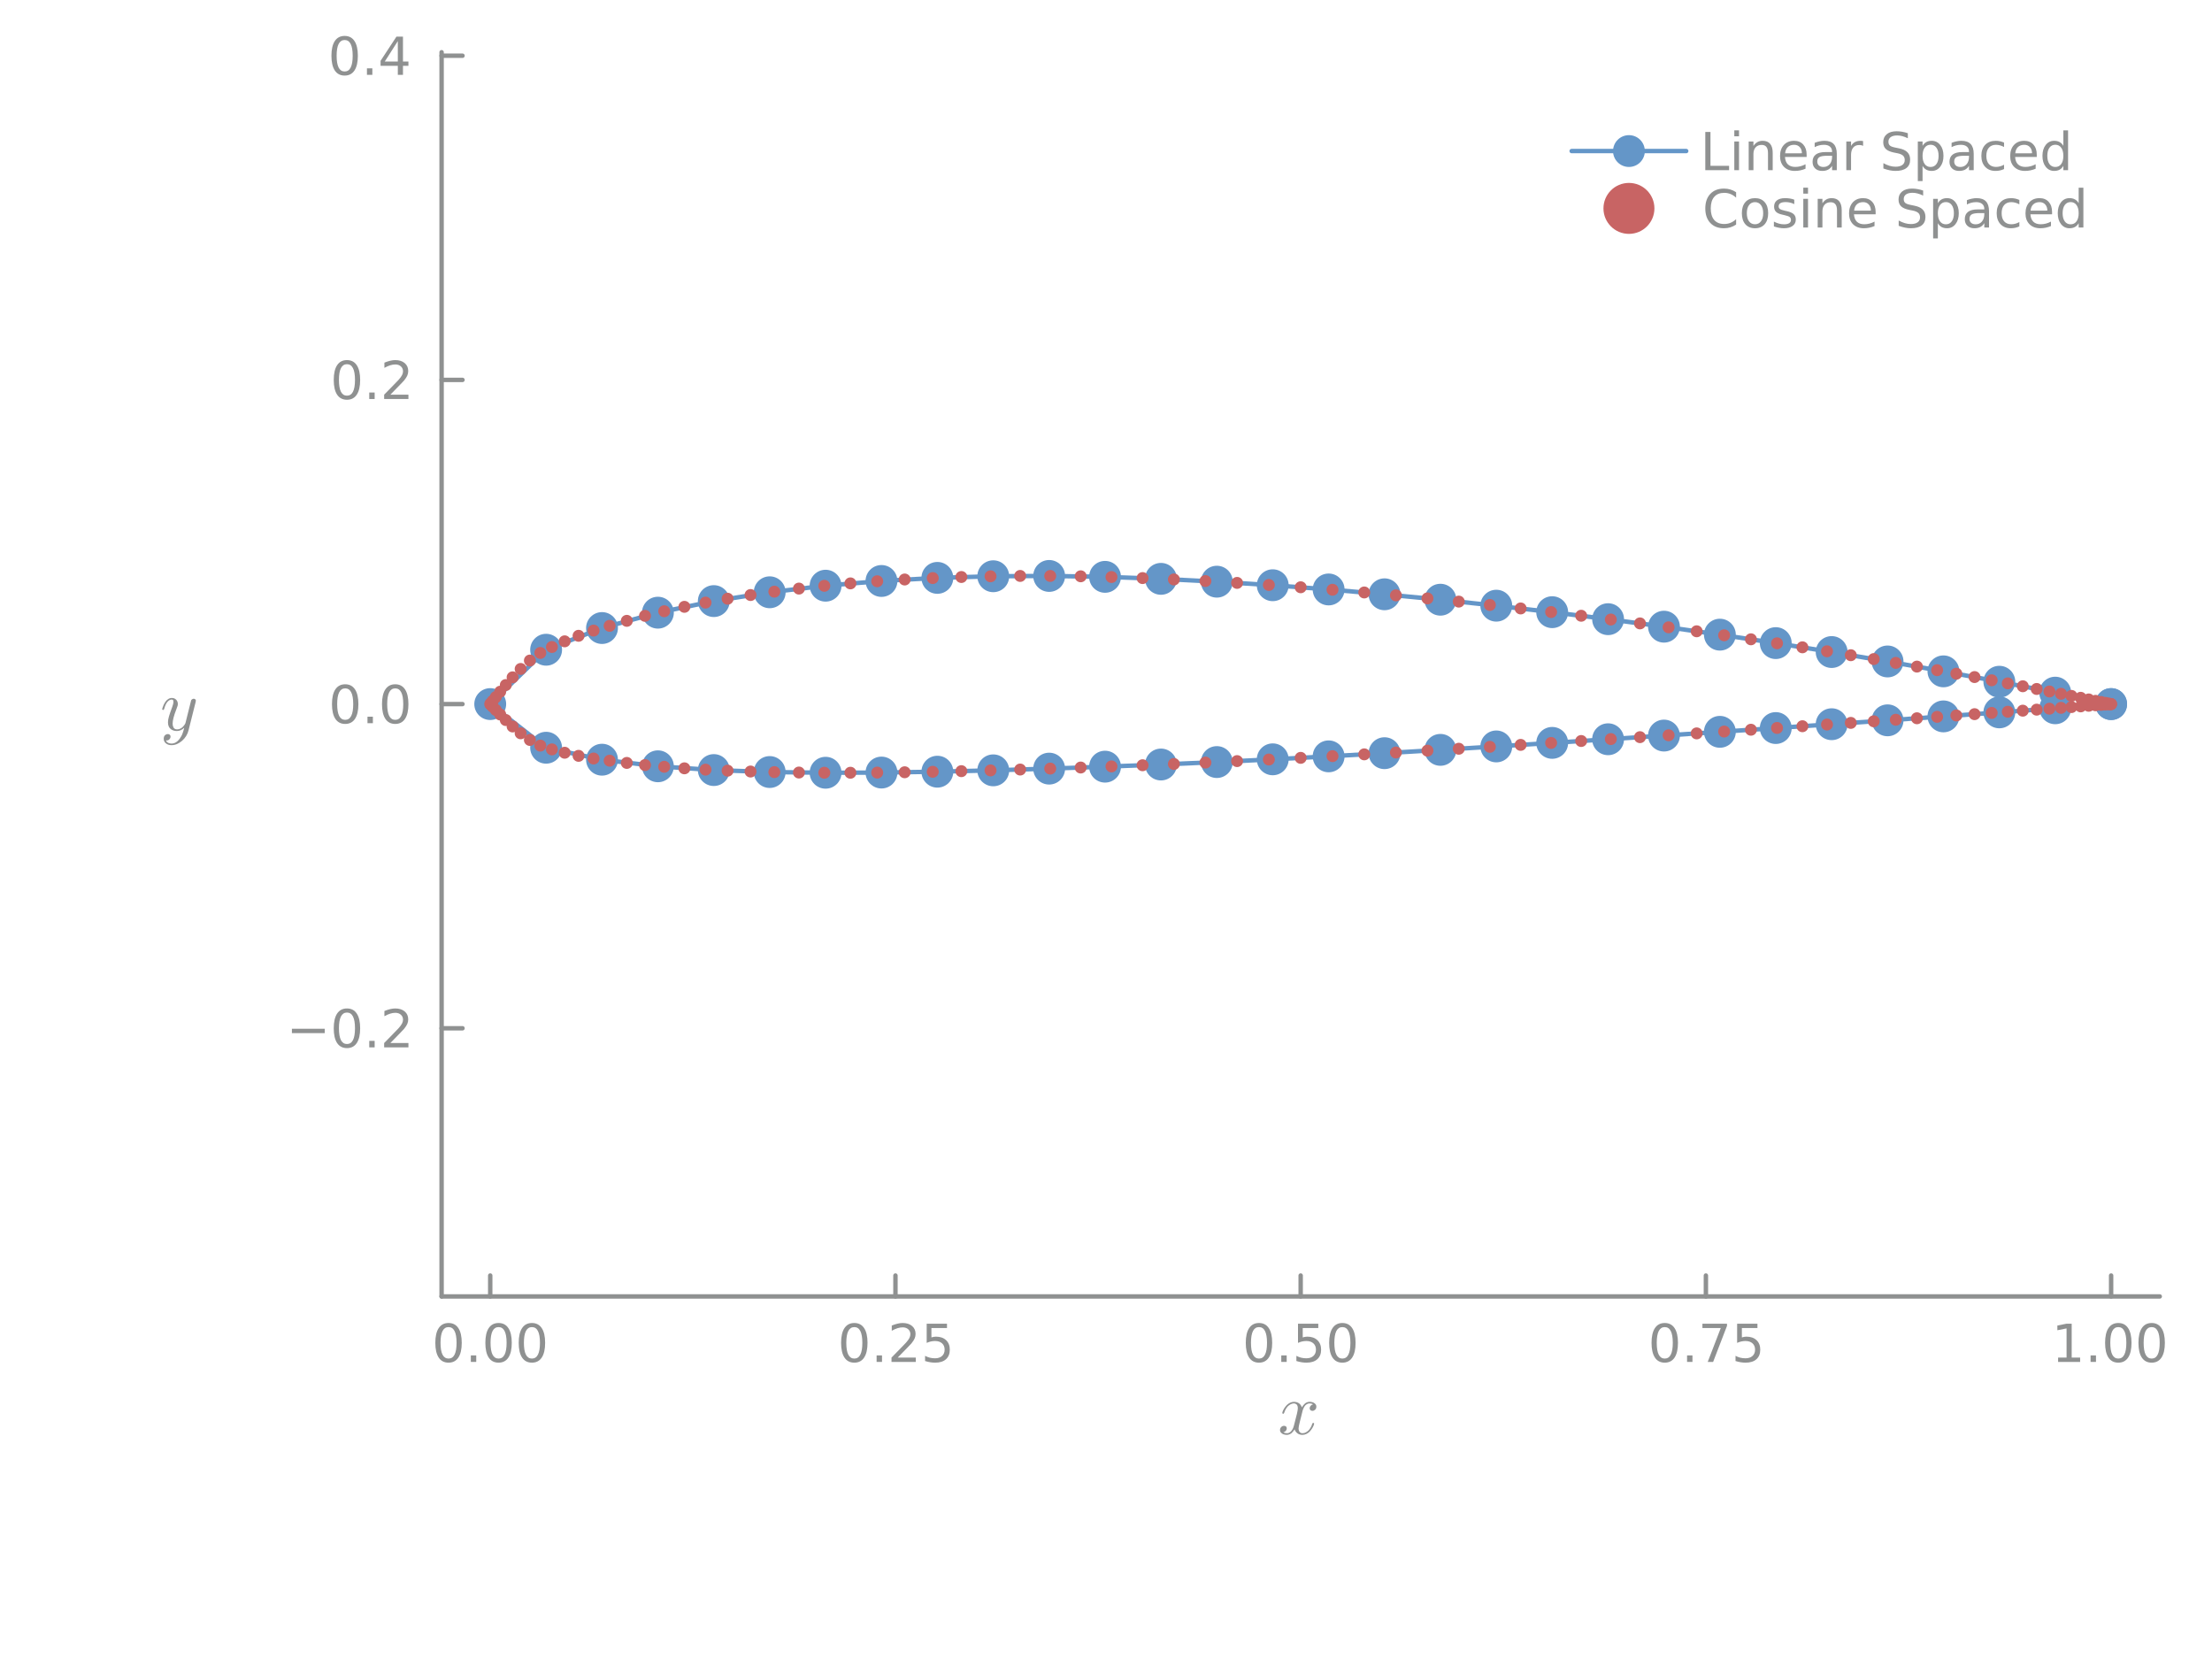 <?xml version="1.0" encoding="utf-8"?>
<svg xmlns="http://www.w3.org/2000/svg" xmlns:xlink="http://www.w3.org/1999/xlink" width="500" height="375" viewBox="0 0 2000 1500">
<defs>
  <clipPath id="clip930">
    <rect x="0" y="0" width="2000" height="1500"/>
  </clipPath>
</defs>
<defs>
  <clipPath id="clip931">
    <rect x="400" y="0" width="1401" height="1401"/>
  </clipPath>
</defs>
<defs>
  <clipPath id="clip932">
    <rect x="399" y="47" width="1554" height="1126"/>
  </clipPath>
</defs>
<polyline clip-path="url(#clip930)" style="stroke:#8f9191; stroke-linecap:round; stroke-linejoin:round; stroke-width:4; stroke-opacity:1; fill:none" points="399.279,1172.19 1952.76,1172.19 "/>
<polyline clip-path="url(#clip930)" style="stroke:#8f9191; stroke-linecap:round; stroke-linejoin:round; stroke-width:4; stroke-opacity:1; fill:none" points="443.245,1172.19 443.245,1153.29 "/>
<polyline clip-path="url(#clip930)" style="stroke:#8f9191; stroke-linecap:round; stroke-linejoin:round; stroke-width:4; stroke-opacity:1; fill:none" points="809.631,1172.19 809.631,1153.29 "/>
<polyline clip-path="url(#clip930)" style="stroke:#8f9191; stroke-linecap:round; stroke-linejoin:round; stroke-width:4; stroke-opacity:1; fill:none" points="1176.02,1172.19 1176.02,1153.29 "/>
<polyline clip-path="url(#clip930)" style="stroke:#8f9191; stroke-linecap:round; stroke-linejoin:round; stroke-width:4; stroke-opacity:1; fill:none" points="1542.4,1172.19 1542.4,1153.29 "/>
<polyline clip-path="url(#clip930)" style="stroke:#8f9191; stroke-linecap:round; stroke-linejoin:round; stroke-width:4; stroke-opacity:1; fill:none" points="1908.79,1172.19 1908.79,1153.29 "/>
<path clip-path="url(#clip930)" d="M405.549 1199.91 Q401.938 1199.91 400.109 1203.47 Q398.304 1207.01 398.304 1214.14 Q398.304 1221.25 400.109 1224.81 Q401.938 1228.36 405.549 1228.36 Q409.183 1228.36 410.989 1224.81 Q412.817 1221.25 412.817 1214.14 Q412.817 1207.01 410.989 1203.47 Q409.183 1199.91 405.549 1199.91 M405.549 1196.2 Q411.359 1196.2 414.415 1200.81 Q417.493 1205.39 417.493 1214.14 Q417.493 1222.87 414.415 1227.48 Q411.359 1232.06 405.549 1232.06 Q399.739 1232.06 396.66 1227.48 Q393.604 1222.87 393.604 1214.14 Q393.604 1205.39 396.66 1200.81 Q399.739 1196.2 405.549 1196.2 Z" fill="#8f9191" fill-rule="nonzero" fill-opacity="1" /><path clip-path="url(#clip930)" d="M425.711 1225.51 L430.595 1225.51 L430.595 1231.39 L425.711 1231.39 L425.711 1225.51 Z" fill="#8f9191" fill-rule="nonzero" fill-opacity="1" /><path clip-path="url(#clip930)" d="M450.78 1199.91 Q447.169 1199.91 445.34 1203.47 Q443.535 1207.01 443.535 1214.14 Q443.535 1221.25 445.34 1224.81 Q447.169 1228.36 450.78 1228.36 Q454.414 1228.36 456.22 1224.81 Q458.049 1221.25 458.049 1214.14 Q458.049 1207.01 456.22 1203.47 Q454.414 1199.91 450.78 1199.91 M450.78 1196.2 Q456.59 1196.2 459.646 1200.81 Q462.724 1205.39 462.724 1214.14 Q462.724 1222.87 459.646 1227.48 Q456.59 1232.06 450.78 1232.06 Q444.97 1232.06 441.891 1227.48 Q438.836 1222.87 438.836 1214.14 Q438.836 1205.39 441.891 1200.81 Q444.97 1196.2 450.78 1196.2 Z" fill="#8f9191" fill-rule="nonzero" fill-opacity="1" /><path clip-path="url(#clip930)" d="M480.942 1199.91 Q477.331 1199.91 475.502 1203.47 Q473.697 1207.01 473.697 1214.14 Q473.697 1221.25 475.502 1224.81 Q477.331 1228.36 480.942 1228.36 Q484.576 1228.36 486.382 1224.81 Q488.21 1221.25 488.21 1214.14 Q488.21 1207.01 486.382 1203.47 Q484.576 1199.91 480.942 1199.91 M480.942 1196.2 Q486.752 1196.2 489.808 1200.81 Q492.886 1205.39 492.886 1214.14 Q492.886 1222.87 489.808 1227.48 Q486.752 1232.06 480.942 1232.06 Q475.132 1232.06 472.053 1227.48 Q468.998 1222.87 468.998 1214.14 Q468.998 1205.39 472.053 1200.81 Q475.132 1196.2 480.942 1196.2 Z" fill="#8f9191" fill-rule="nonzero" fill-opacity="1" /><path clip-path="url(#clip930)" d="M772.433 1199.91 Q768.821 1199.91 766.993 1203.47 Q765.187 1207.01 765.187 1214.14 Q765.187 1221.25 766.993 1224.81 Q768.821 1228.36 772.433 1228.36 Q776.067 1228.36 777.872 1224.81 Q779.701 1221.25 779.701 1214.14 Q779.701 1207.01 777.872 1203.47 Q776.067 1199.91 772.433 1199.91 M772.433 1196.2 Q778.243 1196.2 781.298 1200.81 Q784.377 1205.39 784.377 1214.14 Q784.377 1222.87 781.298 1227.48 Q778.243 1232.06 772.433 1232.06 Q766.622 1232.06 763.544 1227.48 Q760.488 1222.87 760.488 1214.14 Q760.488 1205.39 763.544 1200.81 Q766.622 1196.2 772.433 1196.2 Z" fill="#8f9191" fill-rule="nonzero" fill-opacity="1" /><path clip-path="url(#clip930)" d="M792.595 1225.51 L797.479 1225.51 L797.479 1231.39 L792.595 1231.39 L792.595 1225.51 Z" fill="#8f9191" fill-rule="nonzero" fill-opacity="1" /><path clip-path="url(#clip930)" d="M811.692 1227.45 L828.011 1227.45 L828.011 1231.39 L806.067 1231.39 L806.067 1227.45 Q808.729 1224.7 813.312 1220.07 Q817.918 1215.42 819.099 1214.07 Q821.344 1211.55 822.224 1209.81 Q823.127 1208.05 823.127 1206.36 Q823.127 1203.61 821.182 1201.87 Q819.261 1200.14 816.159 1200.14 Q813.96 1200.14 811.506 1200.9 Q809.076 1201.67 806.298 1203.22 L806.298 1198.49 Q809.122 1197.36 811.576 1196.78 Q814.03 1196.2 816.067 1196.2 Q821.437 1196.2 824.631 1198.89 Q827.826 1201.57 827.826 1206.06 Q827.826 1208.19 827.016 1210.11 Q826.229 1212.01 824.122 1214.61 Q823.543 1215.28 820.442 1218.49 Q817.34 1221.69 811.692 1227.45 Z" fill="#8f9191" fill-rule="nonzero" fill-opacity="1" /><path clip-path="url(#clip930)" d="M837.872 1196.83 L856.228 1196.83 L856.228 1200.76 L842.154 1200.76 L842.154 1209.23 Q843.173 1208.89 844.191 1208.73 Q845.21 1208.54 846.228 1208.54 Q852.015 1208.54 855.395 1211.71 Q858.775 1214.88 858.775 1220.3 Q858.775 1225.88 855.303 1228.98 Q851.83 1232.06 845.511 1232.06 Q843.335 1232.06 841.066 1231.69 Q838.821 1231.32 836.414 1230.58 L836.414 1225.88 Q838.497 1227.01 840.719 1227.57 Q842.941 1228.12 845.418 1228.12 Q849.423 1228.12 851.761 1226.02 Q854.099 1223.91 854.099 1220.3 Q854.099 1216.69 851.761 1214.58 Q849.423 1212.48 845.418 1212.48 Q843.543 1212.48 841.668 1212.89 Q839.816 1213.31 837.872 1214.19 L837.872 1196.83 Z" fill="#8f9191" fill-rule="nonzero" fill-opacity="1" /><path clip-path="url(#clip930)" d="M1138.32 1199.91 Q1134.71 1199.91 1132.88 1203.47 Q1131.08 1207.01 1131.08 1214.14 Q1131.08 1221.25 1132.88 1224.81 Q1134.71 1228.36 1138.32 1228.36 Q1141.96 1228.36 1143.76 1224.81 Q1145.59 1221.25 1145.59 1214.14 Q1145.59 1207.01 1143.76 1203.47 Q1141.96 1199.91 1138.32 1199.91 M1138.32 1196.2 Q1144.13 1196.2 1147.19 1200.81 Q1150.27 1205.39 1150.27 1214.14 Q1150.27 1222.87 1147.19 1227.48 Q1144.13 1232.06 1138.32 1232.06 Q1132.51 1232.06 1129.43 1227.48 Q1126.38 1222.87 1126.38 1214.14 Q1126.38 1205.39 1129.43 1200.81 Q1132.51 1196.2 1138.32 1196.2 Z" fill="#8f9191" fill-rule="nonzero" fill-opacity="1" /><path clip-path="url(#clip930)" d="M1158.48 1225.51 L1163.37 1225.51 L1163.37 1231.39 L1158.48 1231.39 L1158.48 1225.51 Z" fill="#8f9191" fill-rule="nonzero" fill-opacity="1" /><path clip-path="url(#clip930)" d="M1173.6 1196.83 L1191.95 1196.83 L1191.95 1200.76 L1177.88 1200.76 L1177.88 1209.23 Q1178.9 1208.89 1179.92 1208.73 Q1180.94 1208.54 1181.95 1208.54 Q1187.74 1208.54 1191.12 1211.71 Q1194.5 1214.88 1194.5 1220.3 Q1194.5 1225.88 1191.03 1228.98 Q1187.56 1232.06 1181.24 1232.06 Q1179.06 1232.06 1176.79 1231.69 Q1174.55 1231.32 1172.14 1230.58 L1172.14 1225.88 Q1174.22 1227.01 1176.45 1227.57 Q1178.67 1228.12 1181.14 1228.12 Q1185.15 1228.12 1187.49 1226.02 Q1189.83 1223.91 1189.83 1220.3 Q1189.83 1216.69 1187.49 1214.58 Q1185.15 1212.48 1181.14 1212.48 Q1179.27 1212.48 1177.39 1212.89 Q1175.54 1213.31 1173.6 1214.19 L1173.6 1196.83 Z" fill="#8f9191" fill-rule="nonzero" fill-opacity="1" /><path clip-path="url(#clip930)" d="M1213.71 1199.91 Q1210.1 1199.91 1208.27 1203.47 Q1206.47 1207.01 1206.47 1214.14 Q1206.47 1221.25 1208.27 1224.81 Q1210.1 1228.36 1213.71 1228.36 Q1217.35 1228.36 1219.15 1224.81 Q1220.98 1221.25 1220.98 1214.14 Q1220.98 1207.01 1219.15 1203.47 Q1217.35 1199.91 1213.71 1199.91 M1213.71 1196.2 Q1219.52 1196.2 1222.58 1200.81 Q1225.66 1205.39 1225.66 1214.14 Q1225.66 1222.87 1222.58 1227.48 Q1219.52 1232.06 1213.71 1232.06 Q1207.9 1232.06 1204.83 1227.48 Q1201.77 1222.87 1201.77 1214.14 Q1201.77 1205.39 1204.83 1200.81 Q1207.9 1196.2 1213.71 1196.2 Z" fill="#8f9191" fill-rule="nonzero" fill-opacity="1" /><path clip-path="url(#clip930)" d="M1505.2 1199.91 Q1501.59 1199.91 1499.76 1203.47 Q1497.96 1207.01 1497.96 1214.14 Q1497.96 1221.25 1499.76 1224.81 Q1501.59 1228.36 1505.2 1228.36 Q1508.84 1228.36 1510.64 1224.81 Q1512.47 1221.25 1512.47 1214.14 Q1512.47 1207.01 1510.64 1203.47 Q1508.84 1199.91 1505.2 1199.91 M1505.2 1196.2 Q1511.01 1196.2 1514.07 1200.81 Q1517.15 1205.39 1517.15 1214.14 Q1517.15 1222.87 1514.07 1227.48 Q1511.01 1232.06 1505.2 1232.06 Q1499.39 1232.06 1496.32 1227.48 Q1493.26 1222.87 1493.26 1214.14 Q1493.26 1205.39 1496.32 1200.81 Q1499.39 1196.2 1505.2 1196.2 Z" fill="#8f9191" fill-rule="nonzero" fill-opacity="1" /><path clip-path="url(#clip930)" d="M1525.37 1225.51 L1530.25 1225.51 L1530.25 1231.39 L1525.37 1231.39 L1525.37 1225.51 Z" fill="#8f9191" fill-rule="nonzero" fill-opacity="1" /><path clip-path="url(#clip930)" d="M1539.26 1196.83 L1561.48 1196.83 L1561.48 1198.82 L1548.93 1231.39 L1544.05 1231.39 L1555.85 1200.76 L1539.26 1200.76 L1539.26 1196.83 Z" fill="#8f9191" fill-rule="nonzero" fill-opacity="1" /><path clip-path="url(#clip930)" d="M1570.64 1196.83 L1589 1196.83 L1589 1200.76 L1574.93 1200.76 L1574.93 1209.23 Q1575.95 1208.89 1576.96 1208.73 Q1577.98 1208.54 1579 1208.54 Q1584.79 1208.54 1588.17 1211.71 Q1591.55 1214.88 1591.55 1220.3 Q1591.55 1225.88 1588.07 1228.98 Q1584.6 1232.06 1578.28 1232.06 Q1576.11 1232.06 1573.84 1231.69 Q1571.59 1231.32 1569.19 1230.58 L1569.19 1225.88 Q1571.27 1227.01 1573.49 1227.57 Q1575.71 1228.12 1578.19 1228.12 Q1582.19 1228.12 1584.53 1226.02 Q1586.87 1223.91 1586.87 1220.3 Q1586.87 1216.69 1584.53 1214.58 Q1582.19 1212.48 1578.19 1212.48 Q1576.32 1212.48 1574.44 1212.89 Q1572.59 1213.31 1570.64 1214.19 L1570.64 1196.83 Z" fill="#8f9191" fill-rule="nonzero" fill-opacity="1" /><path clip-path="url(#clip930)" d="M1860.86 1227.45 L1868.5 1227.45 L1868.5 1201.09 L1860.19 1202.75 L1860.19 1198.49 L1868.45 1196.83 L1873.13 1196.83 L1873.13 1227.45 L1880.77 1227.45 L1880.77 1231.39 L1860.86 1231.39 L1860.86 1227.45 Z" fill="#8f9191" fill-rule="nonzero" fill-opacity="1" /><path clip-path="url(#clip930)" d="M1890.21 1225.51 L1895.1 1225.51 L1895.1 1231.39 L1890.21 1231.39 L1890.21 1225.51 Z" fill="#8f9191" fill-rule="nonzero" fill-opacity="1" /><path clip-path="url(#clip930)" d="M1915.28 1199.91 Q1911.67 1199.91 1909.84 1203.47 Q1908.04 1207.01 1908.04 1214.14 Q1908.04 1221.25 1909.84 1224.81 Q1911.67 1228.36 1915.28 1228.36 Q1918.92 1228.36 1920.72 1224.81 Q1922.55 1221.25 1922.55 1214.14 Q1922.55 1207.01 1920.72 1203.47 Q1918.92 1199.91 1915.28 1199.91 M1915.28 1196.2 Q1921.09 1196.2 1924.15 1200.81 Q1927.23 1205.39 1927.23 1214.14 Q1927.23 1222.87 1924.15 1227.48 Q1921.09 1232.06 1915.28 1232.06 Q1909.47 1232.06 1906.39 1227.48 Q1903.34 1222.87 1903.34 1214.14 Q1903.34 1205.39 1906.39 1200.81 Q1909.47 1196.2 1915.28 1196.2 Z" fill="#8f9191" fill-rule="nonzero" fill-opacity="1" /><path clip-path="url(#clip930)" d="M1945.44 1199.91 Q1941.83 1199.91 1940 1203.47 Q1938.2 1207.01 1938.2 1214.14 Q1938.2 1221.25 1940 1224.81 Q1941.83 1228.36 1945.44 1228.36 Q1949.08 1228.36 1950.88 1224.81 Q1952.71 1221.25 1952.71 1214.14 Q1952.71 1207.01 1950.88 1203.47 Q1949.08 1199.91 1945.44 1199.91 M1945.44 1196.2 Q1951.25 1196.2 1954.31 1200.81 Q1957.39 1205.39 1957.39 1214.14 Q1957.39 1222.87 1954.31 1227.48 Q1951.25 1232.06 1945.44 1232.06 Q1939.63 1232.06 1936.56 1227.48 Q1933.5 1222.87 1933.5 1214.14 Q1933.5 1205.39 1936.56 1200.81 Q1939.63 1196.2 1945.44 1196.2 Z" fill="#8f9191" fill-rule="nonzero" fill-opacity="1" /><path clip-path="url(#clip930)" d="M1190.19 1271.81 Q1190.19 1273.61 1189.06 1274.64 Q1187.94 1275.64 1186.65 1275.64 Q1185.43 1275.64 1184.78 1274.93 Q1184.14 1274.23 1184.14 1273.32 Q1184.14 1272.1 1185.04 1271.04 Q1185.94 1269.97 1187.29 1269.75 Q1185.97 1268.91 1184.01 1268.91 Q1182.72 1268.91 1181.59 1269.59 Q1180.5 1270.26 1179.82 1271.13 Q1179.18 1272 1178.6 1273.26 Q1178.05 1274.48 1177.82 1275.22 Q1177.63 1275.93 1177.47 1276.71 L1175.22 1285.72 Q1174.12 1290.01 1174.12 1291.52 Q1174.12 1293.39 1175.02 1294.64 Q1175.92 1295.87 1177.73 1295.87 Q1178.44 1295.87 1179.24 1295.67 Q1180.05 1295.45 1181.08 1294.87 Q1182.14 1294.26 1183.07 1293.36 Q1184.04 1292.42 1184.97 1290.84 Q1185.91 1289.27 1186.52 1287.24 Q1186.71 1286.53 1187.36 1286.53 Q1188.16 1286.53 1188.16 1287.17 Q1188.16 1287.72 1187.71 1288.88 Q1187.29 1290.01 1186.36 1291.49 Q1185.46 1292.94 1184.27 1294.26 Q1183.07 1295.55 1181.3 1296.45 Q1179.53 1297.35 1177.6 1297.35 Q1174.83 1297.35 1172.99 1295.87 Q1171.16 1294.39 1170.48 1292.33 Q1170.32 1292.62 1170.1 1293 Q1169.87 1293.39 1169.19 1294.26 Q1168.55 1295.09 1167.81 1295.74 Q1167.07 1296.35 1165.91 1296.83 Q1164.78 1297.35 1163.56 1297.35 Q1162.01 1297.35 1160.63 1296.9 Q1159.27 1296.45 1158.31 1295.42 Q1157.34 1294.39 1157.34 1292.97 Q1157.34 1291.39 1158.4 1290.3 Q1159.5 1289.17 1160.98 1289.17 Q1161.91 1289.17 1162.66 1289.72 Q1163.43 1290.26 1163.43 1291.46 Q1163.43 1292.78 1162.53 1293.77 Q1161.63 1294.77 1160.34 1295.03 Q1161.66 1295.87 1163.62 1295.87 Q1165.75 1295.87 1167.42 1294 Q1169.1 1292.13 1169.9 1289.01 Q1171.9 1281.5 1172.67 1278.15 Q1173.44 1274.77 1173.44 1273.32 Q1173.44 1271.97 1173.09 1271.04 Q1172.74 1270.1 1172.12 1269.68 Q1171.54 1269.23 1171 1269.07 Q1170.48 1268.91 1169.9 1268.91 Q1168.94 1268.91 1167.84 1269.3 Q1166.78 1269.68 1165.49 1270.59 Q1164.23 1271.46 1163.04 1273.26 Q1161.85 1275.06 1161.05 1277.54 Q1160.88 1278.28 1160.18 1278.28 Q1159.4 1278.25 1159.4 1277.61 Q1159.4 1277.06 1159.82 1275.93 Q1160.27 1274.77 1161.17 1273.32 Q1162.11 1271.87 1163.3 1270.59 Q1164.52 1269.27 1166.29 1268.36 Q1168.1 1267.46 1170.03 1267.46 Q1170.9 1267.46 1171.74 1267.66 Q1172.61 1267.82 1173.64 1268.3 Q1174.7 1268.78 1175.63 1269.85 Q1176.57 1270.91 1177.15 1272.45 Q1177.53 1271.71 1178.05 1271 Q1178.6 1270.3 1179.43 1269.43 Q1180.3 1268.53 1181.5 1268.01 Q1182.72 1267.46 1184.07 1267.46 Q1185.39 1267.46 1186.68 1267.82 Q1187.97 1268.14 1189.06 1269.2 Q1190.19 1270.23 1190.19 1271.81 Z" fill="#8f9191" fill-rule="nonzero" fill-opacity="1" /><polyline clip-path="url(#clip930)" style="stroke:#8f9191; stroke-linecap:round; stroke-linejoin:round; stroke-width:4; stroke-opacity:1; fill:none" points="399.279,1172.19 399.279,47.244 "/>
<polyline clip-path="url(#clip930)" style="stroke:#8f9191; stroke-linecap:round; stroke-linejoin:round; stroke-width:4; stroke-opacity:1; fill:none" points="399.279,929.71 418.177,929.71 "/>
<polyline clip-path="url(#clip930)" style="stroke:#8f9191; stroke-linecap:round; stroke-linejoin:round; stroke-width:4; stroke-opacity:1; fill:none" points="399.279,636.601 418.177,636.601 "/>
<polyline clip-path="url(#clip930)" style="stroke:#8f9191; stroke-linecap:round; stroke-linejoin:round; stroke-width:4; stroke-opacity:1; fill:none" points="399.279,343.492 418.177,343.492 "/>
<polyline clip-path="url(#clip930)" style="stroke:#8f9191; stroke-linecap:round; stroke-linejoin:round; stroke-width:4; stroke-opacity:1; fill:none" points="399.279,50.383 418.177,50.383 "/>
<path clip-path="url(#clip930)" d="M263.932 930.161 L293.608 930.161 L293.608 934.097 L263.932 934.097 L263.932 930.161 Z" fill="#8f9191" fill-rule="nonzero" fill-opacity="1" /><path clip-path="url(#clip930)" d="M313.701 915.509 Q310.09 915.509 308.261 919.073 Q306.455 922.615 306.455 929.745 Q306.455 936.851 308.261 940.416 Q310.09 943.958 313.701 943.958 Q317.335 943.958 319.14 940.416 Q320.969 936.851 320.969 929.745 Q320.969 922.615 319.14 919.073 Q317.335 915.509 313.701 915.509 M313.701 911.805 Q319.511 911.805 322.566 916.411 Q325.645 920.995 325.645 929.745 Q325.645 938.472 322.566 943.078 Q319.511 947.661 313.701 947.661 Q307.891 947.661 304.812 943.078 Q301.756 938.472 301.756 929.745 Q301.756 920.995 304.812 916.411 Q307.891 911.805 313.701 911.805 Z" fill="#8f9191" fill-rule="nonzero" fill-opacity="1" /><path clip-path="url(#clip930)" d="M333.863 941.11 L338.747 941.11 L338.747 946.99 L333.863 946.99 L333.863 941.11 Z" fill="#8f9191" fill-rule="nonzero" fill-opacity="1" /><path clip-path="url(#clip930)" d="M352.96 943.055 L369.279 943.055 L369.279 946.99 L347.335 946.99 L347.335 943.055 Q349.997 940.3 354.58 935.671 Q359.187 931.018 360.367 929.675 Q362.612 927.152 363.492 925.416 Q364.395 923.657 364.395 921.967 Q364.395 919.212 362.45 917.476 Q360.529 915.74 357.427 915.74 Q355.228 915.74 352.775 916.504 Q350.344 917.268 347.566 918.819 L347.566 914.097 Q350.39 912.962 352.844 912.384 Q355.298 911.805 357.335 911.805 Q362.705 911.805 365.899 914.49 Q369.094 917.175 369.094 921.666 Q369.094 923.796 368.284 925.717 Q367.497 927.615 365.39 930.208 Q364.812 930.879 361.71 934.097 Q358.608 937.291 352.96 943.055 Z" fill="#8f9191" fill-rule="nonzero" fill-opacity="1" /><path clip-path="url(#clip930)" d="M312.103 622.4 Q308.492 622.4 306.664 625.965 Q304.858 629.506 304.858 636.636 Q304.858 643.742 306.664 647.307 Q308.492 650.849 312.103 650.849 Q315.738 650.849 317.543 647.307 Q319.372 643.742 319.372 636.636 Q319.372 629.506 317.543 625.965 Q315.738 622.4 312.103 622.4 M312.103 618.696 Q317.914 618.696 320.969 623.303 Q324.048 627.886 324.048 636.636 Q324.048 645.363 320.969 649.969 Q317.914 654.552 312.103 654.552 Q306.293 654.552 303.215 649.969 Q300.159 645.363 300.159 636.636 Q300.159 627.886 303.215 623.303 Q306.293 618.696 312.103 618.696 Z" fill="#8f9191" fill-rule="nonzero" fill-opacity="1" /><path clip-path="url(#clip930)" d="M332.265 648.002 L337.15 648.002 L337.15 653.881 L332.265 653.881 L332.265 648.002 Z" fill="#8f9191" fill-rule="nonzero" fill-opacity="1" /><path clip-path="url(#clip930)" d="M357.335 622.4 Q353.724 622.4 351.895 625.965 Q350.089 629.506 350.089 636.636 Q350.089 643.742 351.895 647.307 Q353.724 650.849 357.335 650.849 Q360.969 650.849 362.775 647.307 Q364.603 643.742 364.603 636.636 Q364.603 629.506 362.775 625.965 Q360.969 622.4 357.335 622.4 M357.335 618.696 Q363.145 618.696 366.2 623.303 Q369.279 627.886 369.279 636.636 Q369.279 645.363 366.2 649.969 Q363.145 654.552 357.335 654.552 Q351.525 654.552 348.446 649.969 Q345.39 645.363 345.39 636.636 Q345.39 627.886 348.446 623.303 Q351.525 618.696 357.335 618.696 Z" fill="#8f9191" fill-rule="nonzero" fill-opacity="1" /><path clip-path="url(#clip930)" d="M313.701 329.291 Q310.09 329.291 308.261 332.856 Q306.455 336.397 306.455 343.527 Q306.455 350.633 308.261 354.198 Q310.09 357.74 313.701 357.74 Q317.335 357.74 319.14 354.198 Q320.969 350.633 320.969 343.527 Q320.969 336.397 319.14 332.856 Q317.335 329.291 313.701 329.291 M313.701 325.587 Q319.511 325.587 322.566 330.194 Q325.645 334.777 325.645 343.527 Q325.645 352.254 322.566 356.86 Q319.511 361.444 313.701 361.444 Q307.891 361.444 304.812 356.86 Q301.756 352.254 301.756 343.527 Q301.756 334.777 304.812 330.194 Q307.891 325.587 313.701 325.587 Z" fill="#8f9191" fill-rule="nonzero" fill-opacity="1" /><path clip-path="url(#clip930)" d="M333.863 354.893 L338.747 354.893 L338.747 360.772 L333.863 360.772 L333.863 354.893 Z" fill="#8f9191" fill-rule="nonzero" fill-opacity="1" /><path clip-path="url(#clip930)" d="M352.96 356.837 L369.279 356.837 L369.279 360.772 L347.335 360.772 L347.335 356.837 Q349.997 354.083 354.58 349.453 Q359.187 344.8 360.367 343.458 Q362.612 340.934 363.492 339.198 Q364.395 337.439 364.395 335.749 Q364.395 332.995 362.45 331.259 Q360.529 329.522 357.427 329.522 Q355.228 329.522 352.775 330.286 Q350.344 331.05 347.566 332.601 L347.566 327.879 Q350.39 326.745 352.844 326.166 Q355.298 325.587 357.335 325.587 Q362.705 325.587 365.899 328.272 Q369.094 330.958 369.094 335.448 Q369.094 337.578 368.284 339.499 Q367.497 341.397 365.39 343.99 Q364.812 344.661 361.71 347.879 Q358.608 351.073 352.96 356.837 Z" fill="#8f9191" fill-rule="nonzero" fill-opacity="1" /><path clip-path="url(#clip930)" d="M311.617 36.182 Q308.006 36.182 306.178 39.747 Q304.372 43.289 304.372 50.418 Q304.372 57.525 306.178 61.09 Q308.006 64.631 311.617 64.631 Q315.252 64.631 317.057 61.09 Q318.886 57.525 318.886 50.418 Q318.886 43.289 317.057 39.747 Q315.252 36.182 311.617 36.182 M311.617 32.478 Q317.428 32.478 320.483 37.085 Q323.562 41.668 323.562 50.418 Q323.562 59.145 320.483 63.752 Q317.428 68.335 311.617 68.335 Q305.807 68.335 302.729 63.752 Q299.673 59.145 299.673 50.418 Q299.673 41.668 302.729 37.085 Q305.807 32.478 311.617 32.478 Z" fill="#8f9191" fill-rule="nonzero" fill-opacity="1" /><path clip-path="url(#clip930)" d="M331.779 61.784 L336.664 61.784 L336.664 67.663 L331.779 67.663 L331.779 61.784 Z" fill="#8f9191" fill-rule="nonzero" fill-opacity="1" /><path clip-path="url(#clip930)" d="M359.696 37.178 L347.89 55.627 L359.696 55.627 L359.696 37.178 M358.469 33.103 L364.349 33.103 L364.349 55.627 L369.279 55.627 L369.279 59.515 L364.349 59.515 L364.349 67.663 L359.696 67.663 L359.696 59.515 L344.094 59.515 L344.094 55.002 L358.469 33.103 Z" fill="#8f9191" fill-rule="nonzero" fill-opacity="1" /><path clip-path="url(#clip930)" d="M177.091 633.584 Q177.091 634.035 176.801 635.098 L170.488 660.283 Q169.103 665.886 164.595 669.816 Q160.118 673.745 155.03 673.745 Q151.97 673.745 150.005 672.102 Q148.041 670.492 148.041 668.012 Q148.041 665.822 149.2 664.759 Q150.36 663.729 151.745 663.729 Q152.195 663.729 152.678 663.857 Q153.162 663.986 153.677 664.534 Q154.192 665.081 154.192 666.015 Q154.192 667.529 152.872 668.721 Q152.228 669.268 151.616 669.397 Q151.036 669.526 150.038 669.526 Q150.424 670.427 151.133 671.039 Q151.841 671.651 152.646 671.877 Q153.451 672.134 153.967 672.199 Q154.514 672.295 155.03 672.295 Q159.152 672.295 162.308 668.141 Q163.242 666.885 163.918 665.629 Q164.627 664.405 165.142 662.891 Q165.657 661.41 165.883 660.605 Q166.141 659.8 166.591 657.964 Q163.596 660.959 159.925 660.959 Q158.379 660.959 156.994 660.54 Q155.641 660.122 154.45 659.252 Q153.258 658.35 152.55 656.772 Q151.873 655.194 151.873 653.101 Q151.873 650.879 152.743 647.851 Q153.612 644.824 155.706 639.252 Q156.833 636.128 156.833 634.615 Q156.833 633.874 156.672 633.423 Q156.511 632.94 156.189 632.779 Q155.867 632.586 155.674 632.553 Q155.513 632.521 155.191 632.521 Q153.29 632.521 151.519 634.454 Q149.748 636.386 148.524 640.701 Q148.266 641.507 148.105 641.7 Q147.944 641.893 147.461 641.893 Q146.656 641.861 146.656 641.217 Q146.656 640.959 146.946 639.961 Q147.236 638.93 147.912 637.416 Q148.621 635.871 149.587 634.486 Q150.553 633.069 152.067 632.07 Q153.612 631.072 155.384 631.072 Q157.799 631.072 159.281 632.65 Q160.794 634.196 160.794 636.482 Q160.794 637.416 160.537 638.254 Q160.311 639.059 159.474 641.217 Q156.092 649.912 156.092 654.163 Q156.092 655.194 156.253 656.064 Q156.447 656.901 156.865 657.738 Q157.284 658.543 158.121 659.027 Q158.991 659.477 160.182 659.477 Q161.696 659.477 163.113 658.769 Q164.562 658.028 165.464 657.03 Q166.398 656.031 166.946 655.194 Q167.525 654.325 167.654 653.874 L170.617 642.022 L171.938 636.74 Q172.549 633.874 172.839 633.165 Q173.226 632.489 173.902 632.135 Q174.578 631.78 175.158 631.78 Q175.963 631.78 176.511 632.264 Q177.091 632.747 177.091 633.584 Z" fill="#8f9191" fill-rule="nonzero" fill-opacity="1" /><polyline clip-path="url(#clip932)" style="stroke:#6496c8; stroke-linecap:round; stroke-linejoin:round; stroke-width:4; stroke-opacity:1; fill:none" points="1908.79,636.601 1858.25,640.397 1807.72,644.099 1757.18,647.726 1706.65,651.29 1656.11,654.802 1605.57,658.268 1555.04,661.692 1504.5,665.072 1453.97,668.403 1403.43,671.677 1352.89,674.88 1302.36,677.994 1251.82,680.997 1201.29,683.86 1150.75,686.55 1100.21,689.026 1049.68,691.24 999.141,693.18 948.605,694.956 898.069,696.507 847.533,697.734 796.997,698.513 746.461,698.686 695.925,698.037 645.389,696.256 594.853,692.847 544.317,686.886 493.781,676.065 443.245,636.601 493.781,587.466 544.317,567.845 594.853,553.955 645.389,543.488 695.925,535.52 746.461,529.557 796.997,525.286 847.533,522.493 898.069,521.019 948.605,520.74 999.141,521.558 1049.68,523.371 1100.21,525.934 1150.75,529.146 1201.29,532.959 1251.82,537.332 1302.36,542.232 1352.89,547.631 1403.43,553.506 1453.97,559.839 1504.5,566.617 1555.04,573.831 1605.57,581.476 1656.11,589.55 1706.65,598.058 1757.18,607.005 1807.72,616.401 1858.25,626.261 1908.79,636.601 "/>
<circle clip-path="url(#clip932)" cx="1908.79" cy="636.601" r="14.4" fill="#6496c8" fill-rule="evenodd" fill-opacity="1" stroke="none"/>
<circle clip-path="url(#clip932)" cx="1858.25" cy="640.397" r="14.4" fill="#6496c8" fill-rule="evenodd" fill-opacity="1" stroke="none"/>
<circle clip-path="url(#clip932)" cx="1807.72" cy="644.099" r="14.4" fill="#6496c8" fill-rule="evenodd" fill-opacity="1" stroke="none"/>
<circle clip-path="url(#clip932)" cx="1757.18" cy="647.726" r="14.4" fill="#6496c8" fill-rule="evenodd" fill-opacity="1" stroke="none"/>
<circle clip-path="url(#clip932)" cx="1706.65" cy="651.29" r="14.4" fill="#6496c8" fill-rule="evenodd" fill-opacity="1" stroke="none"/>
<circle clip-path="url(#clip932)" cx="1656.11" cy="654.802" r="14.4" fill="#6496c8" fill-rule="evenodd" fill-opacity="1" stroke="none"/>
<circle clip-path="url(#clip932)" cx="1605.57" cy="658.268" r="14.4" fill="#6496c8" fill-rule="evenodd" fill-opacity="1" stroke="none"/>
<circle clip-path="url(#clip932)" cx="1555.04" cy="661.692" r="14.4" fill="#6496c8" fill-rule="evenodd" fill-opacity="1" stroke="none"/>
<circle clip-path="url(#clip932)" cx="1504.5" cy="665.072" r="14.4" fill="#6496c8" fill-rule="evenodd" fill-opacity="1" stroke="none"/>
<circle clip-path="url(#clip932)" cx="1453.97" cy="668.403" r="14.4" fill="#6496c8" fill-rule="evenodd" fill-opacity="1" stroke="none"/>
<circle clip-path="url(#clip932)" cx="1403.43" cy="671.677" r="14.4" fill="#6496c8" fill-rule="evenodd" fill-opacity="1" stroke="none"/>
<circle clip-path="url(#clip932)" cx="1352.89" cy="674.88" r="14.4" fill="#6496c8" fill-rule="evenodd" fill-opacity="1" stroke="none"/>
<circle clip-path="url(#clip932)" cx="1302.36" cy="677.994" r="14.4" fill="#6496c8" fill-rule="evenodd" fill-opacity="1" stroke="none"/>
<circle clip-path="url(#clip932)" cx="1251.82" cy="680.997" r="14.4" fill="#6496c8" fill-rule="evenodd" fill-opacity="1" stroke="none"/>
<circle clip-path="url(#clip932)" cx="1201.29" cy="683.86" r="14.4" fill="#6496c8" fill-rule="evenodd" fill-opacity="1" stroke="none"/>
<circle clip-path="url(#clip932)" cx="1150.75" cy="686.55" r="14.4" fill="#6496c8" fill-rule="evenodd" fill-opacity="1" stroke="none"/>
<circle clip-path="url(#clip932)" cx="1100.21" cy="689.026" r="14.4" fill="#6496c8" fill-rule="evenodd" fill-opacity="1" stroke="none"/>
<circle clip-path="url(#clip932)" cx="1049.68" cy="691.24" r="14.4" fill="#6496c8" fill-rule="evenodd" fill-opacity="1" stroke="none"/>
<circle clip-path="url(#clip932)" cx="999.141" cy="693.18" r="14.4" fill="#6496c8" fill-rule="evenodd" fill-opacity="1" stroke="none"/>
<circle clip-path="url(#clip932)" cx="948.605" cy="694.956" r="14.4" fill="#6496c8" fill-rule="evenodd" fill-opacity="1" stroke="none"/>
<circle clip-path="url(#clip932)" cx="898.069" cy="696.507" r="14.4" fill="#6496c8" fill-rule="evenodd" fill-opacity="1" stroke="none"/>
<circle clip-path="url(#clip932)" cx="847.533" cy="697.734" r="14.4" fill="#6496c8" fill-rule="evenodd" fill-opacity="1" stroke="none"/>
<circle clip-path="url(#clip932)" cx="796.997" cy="698.513" r="14.4" fill="#6496c8" fill-rule="evenodd" fill-opacity="1" stroke="none"/>
<circle clip-path="url(#clip932)" cx="746.461" cy="698.686" r="14.4" fill="#6496c8" fill-rule="evenodd" fill-opacity="1" stroke="none"/>
<circle clip-path="url(#clip932)" cx="695.925" cy="698.037" r="14.4" fill="#6496c8" fill-rule="evenodd" fill-opacity="1" stroke="none"/>
<circle clip-path="url(#clip932)" cx="645.389" cy="696.256" r="14.4" fill="#6496c8" fill-rule="evenodd" fill-opacity="1" stroke="none"/>
<circle clip-path="url(#clip932)" cx="594.853" cy="692.847" r="14.4" fill="#6496c8" fill-rule="evenodd" fill-opacity="1" stroke="none"/>
<circle clip-path="url(#clip932)" cx="544.317" cy="686.886" r="14.4" fill="#6496c8" fill-rule="evenodd" fill-opacity="1" stroke="none"/>
<circle clip-path="url(#clip932)" cx="493.781" cy="676.065" r="14.4" fill="#6496c8" fill-rule="evenodd" fill-opacity="1" stroke="none"/>
<circle clip-path="url(#clip932)" cx="443.245" cy="636.601" r="14.4" fill="#6496c8" fill-rule="evenodd" fill-opacity="1" stroke="none"/>
<circle clip-path="url(#clip932)" cx="493.781" cy="587.466" r="14.4" fill="#6496c8" fill-rule="evenodd" fill-opacity="1" stroke="none"/>
<circle clip-path="url(#clip932)" cx="544.317" cy="567.845" r="14.4" fill="#6496c8" fill-rule="evenodd" fill-opacity="1" stroke="none"/>
<circle clip-path="url(#clip932)" cx="594.853" cy="553.955" r="14.4" fill="#6496c8" fill-rule="evenodd" fill-opacity="1" stroke="none"/>
<circle clip-path="url(#clip932)" cx="645.389" cy="543.488" r="14.4" fill="#6496c8" fill-rule="evenodd" fill-opacity="1" stroke="none"/>
<circle clip-path="url(#clip932)" cx="695.925" cy="535.52" r="14.4" fill="#6496c8" fill-rule="evenodd" fill-opacity="1" stroke="none"/>
<circle clip-path="url(#clip932)" cx="746.461" cy="529.557" r="14.4" fill="#6496c8" fill-rule="evenodd" fill-opacity="1" stroke="none"/>
<circle clip-path="url(#clip932)" cx="796.997" cy="525.286" r="14.4" fill="#6496c8" fill-rule="evenodd" fill-opacity="1" stroke="none"/>
<circle clip-path="url(#clip932)" cx="847.533" cy="522.493" r="14.4" fill="#6496c8" fill-rule="evenodd" fill-opacity="1" stroke="none"/>
<circle clip-path="url(#clip932)" cx="898.069" cy="521.019" r="14.4" fill="#6496c8" fill-rule="evenodd" fill-opacity="1" stroke="none"/>
<circle clip-path="url(#clip932)" cx="948.605" cy="520.74" r="14.4" fill="#6496c8" fill-rule="evenodd" fill-opacity="1" stroke="none"/>
<circle clip-path="url(#clip932)" cx="999.141" cy="521.558" r="14.4" fill="#6496c8" fill-rule="evenodd" fill-opacity="1" stroke="none"/>
<circle clip-path="url(#clip932)" cx="1049.68" cy="523.371" r="14.4" fill="#6496c8" fill-rule="evenodd" fill-opacity="1" stroke="none"/>
<circle clip-path="url(#clip932)" cx="1100.21" cy="525.934" r="14.4" fill="#6496c8" fill-rule="evenodd" fill-opacity="1" stroke="none"/>
<circle clip-path="url(#clip932)" cx="1150.75" cy="529.146" r="14.4" fill="#6496c8" fill-rule="evenodd" fill-opacity="1" stroke="none"/>
<circle clip-path="url(#clip932)" cx="1201.29" cy="532.959" r="14.4" fill="#6496c8" fill-rule="evenodd" fill-opacity="1" stroke="none"/>
<circle clip-path="url(#clip932)" cx="1251.82" cy="537.332" r="14.4" fill="#6496c8" fill-rule="evenodd" fill-opacity="1" stroke="none"/>
<circle clip-path="url(#clip932)" cx="1302.36" cy="542.232" r="14.4" fill="#6496c8" fill-rule="evenodd" fill-opacity="1" stroke="none"/>
<circle clip-path="url(#clip932)" cx="1352.89" cy="547.631" r="14.4" fill="#6496c8" fill-rule="evenodd" fill-opacity="1" stroke="none"/>
<circle clip-path="url(#clip932)" cx="1403.43" cy="553.506" r="14.4" fill="#6496c8" fill-rule="evenodd" fill-opacity="1" stroke="none"/>
<circle clip-path="url(#clip932)" cx="1453.97" cy="559.839" r="14.4" fill="#6496c8" fill-rule="evenodd" fill-opacity="1" stroke="none"/>
<circle clip-path="url(#clip932)" cx="1504.5" cy="566.617" r="14.4" fill="#6496c8" fill-rule="evenodd" fill-opacity="1" stroke="none"/>
<circle clip-path="url(#clip932)" cx="1555.04" cy="573.831" r="14.4" fill="#6496c8" fill-rule="evenodd" fill-opacity="1" stroke="none"/>
<circle clip-path="url(#clip932)" cx="1605.57" cy="581.476" r="14.4" fill="#6496c8" fill-rule="evenodd" fill-opacity="1" stroke="none"/>
<circle clip-path="url(#clip932)" cx="1656.11" cy="589.55" r="14.4" fill="#6496c8" fill-rule="evenodd" fill-opacity="1" stroke="none"/>
<circle clip-path="url(#clip932)" cx="1706.65" cy="598.058" r="14.4" fill="#6496c8" fill-rule="evenodd" fill-opacity="1" stroke="none"/>
<circle clip-path="url(#clip932)" cx="1757.18" cy="607.005" r="14.4" fill="#6496c8" fill-rule="evenodd" fill-opacity="1" stroke="none"/>
<circle clip-path="url(#clip932)" cx="1807.72" cy="616.401" r="14.4" fill="#6496c8" fill-rule="evenodd" fill-opacity="1" stroke="none"/>
<circle clip-path="url(#clip932)" cx="1858.25" cy="626.261" r="14.4" fill="#6496c8" fill-rule="evenodd" fill-opacity="1" stroke="none"/>
<circle clip-path="url(#clip932)" cx="1908.79" cy="636.601" r="14.4" fill="#6496c8" fill-rule="evenodd" fill-opacity="1" stroke="none"/>
<circle clip-path="url(#clip932)" cx="1908.79" cy="636.601" r="5.4" fill="#c86464" fill-rule="evenodd" fill-opacity="1" stroke="none"/>
<circle clip-path="url(#clip932)" cx="1908.22" cy="636.644" r="5.4" fill="#c86464" fill-rule="evenodd" fill-opacity="1" stroke="none"/>
<circle clip-path="url(#clip932)" cx="1906.53" cy="636.773" r="5.4" fill="#c86464" fill-rule="evenodd" fill-opacity="1" stroke="none"/>
<circle clip-path="url(#clip932)" cx="1903.71" cy="636.987" r="5.4" fill="#c86464" fill-rule="evenodd" fill-opacity="1" stroke="none"/>
<circle clip-path="url(#clip932)" cx="1899.77" cy="637.286" r="5.4" fill="#c86464" fill-rule="evenodd" fill-opacity="1" stroke="none"/>
<circle clip-path="url(#clip932)" cx="1894.71" cy="637.668" r="5.4" fill="#c86464" fill-rule="evenodd" fill-opacity="1" stroke="none"/>
<circle clip-path="url(#clip932)" cx="1888.54" cy="638.134" r="5.4" fill="#c86464" fill-rule="evenodd" fill-opacity="1" stroke="none"/>
<circle clip-path="url(#clip932)" cx="1881.28" cy="638.68" r="5.4" fill="#c86464" fill-rule="evenodd" fill-opacity="1" stroke="none"/>
<circle clip-path="url(#clip932)" cx="1872.93" cy="639.305" r="5.4" fill="#c86464" fill-rule="evenodd" fill-opacity="1" stroke="none"/>
<circle clip-path="url(#clip932)" cx="1863.5" cy="640.008" r="5.4" fill="#c86464" fill-rule="evenodd" fill-opacity="1" stroke="none"/>
<circle clip-path="url(#clip932)" cx="1853.01" cy="640.785" r="5.4" fill="#c86464" fill-rule="evenodd" fill-opacity="1" stroke="none"/>
<circle clip-path="url(#clip932)" cx="1841.48" cy="641.635" r="5.4" fill="#c86464" fill-rule="evenodd" fill-opacity="1" stroke="none"/>
<circle clip-path="url(#clip932)" cx="1828.92" cy="642.557" r="5.4" fill="#c86464" fill-rule="evenodd" fill-opacity="1" stroke="none"/>
<circle clip-path="url(#clip932)" cx="1815.36" cy="643.545" r="5.4" fill="#c86464" fill-rule="evenodd" fill-opacity="1" stroke="none"/>
<circle clip-path="url(#clip932)" cx="1800.81" cy="644.599" r="5.4" fill="#c86464" fill-rule="evenodd" fill-opacity="1" stroke="none"/>
<circle clip-path="url(#clip932)" cx="1785.3" cy="645.717" r="5.4" fill="#c86464" fill-rule="evenodd" fill-opacity="1" stroke="none"/>
<circle clip-path="url(#clip932)" cx="1768.84" cy="646.895" r="5.4" fill="#c86464" fill-rule="evenodd" fill-opacity="1" stroke="none"/>
<circle clip-path="url(#clip932)" cx="1751.48" cy="648.131" r="5.4" fill="#c86464" fill-rule="evenodd" fill-opacity="1" stroke="none"/>
<circle clip-path="url(#clip932)" cx="1733.22" cy="649.423" r="5.4" fill="#c86464" fill-rule="evenodd" fill-opacity="1" stroke="none"/>
<circle clip-path="url(#clip932)" cx="1714.11" cy="650.767" r="5.4" fill="#c86464" fill-rule="evenodd" fill-opacity="1" stroke="none"/>
<circle clip-path="url(#clip932)" cx="1694.17" cy="652.162" r="5.4" fill="#c86464" fill-rule="evenodd" fill-opacity="1" stroke="none"/>
<circle clip-path="url(#clip932)" cx="1673.42" cy="653.604" r="5.4" fill="#c86464" fill-rule="evenodd" fill-opacity="1" stroke="none"/>
<circle clip-path="url(#clip932)" cx="1651.91" cy="655.091" r="5.4" fill="#c86464" fill-rule="evenodd" fill-opacity="1" stroke="none"/>
<circle clip-path="url(#clip932)" cx="1629.67" cy="656.621" r="5.4" fill="#c86464" fill-rule="evenodd" fill-opacity="1" stroke="none"/>
<circle clip-path="url(#clip932)" cx="1606.73" cy="658.189" r="5.4" fill="#c86464" fill-rule="evenodd" fill-opacity="1" stroke="none"/>
<circle clip-path="url(#clip932)" cx="1583.12" cy="659.794" r="5.4" fill="#c86464" fill-rule="evenodd" fill-opacity="1" stroke="none"/>
<circle clip-path="url(#clip932)" cx="1558.89" cy="661.432" r="5.4" fill="#c86464" fill-rule="evenodd" fill-opacity="1" stroke="none"/>
<circle clip-path="url(#clip932)" cx="1534.07" cy="663.1" r="5.4" fill="#c86464" fill-rule="evenodd" fill-opacity="1" stroke="none"/>
<circle clip-path="url(#clip932)" cx="1508.69" cy="664.793" r="5.4" fill="#c86464" fill-rule="evenodd" fill-opacity="1" stroke="none"/>
<circle clip-path="url(#clip932)" cx="1482.8" cy="666.509" r="5.4" fill="#c86464" fill-rule="evenodd" fill-opacity="1" stroke="none"/>
<circle clip-path="url(#clip932)" cx="1456.44" cy="668.241" r="5.4" fill="#c86464" fill-rule="evenodd" fill-opacity="1" stroke="none"/>
<circle clip-path="url(#clip932)" cx="1429.64" cy="669.987" r="5.4" fill="#c86464" fill-rule="evenodd" fill-opacity="1" stroke="none"/>
<circle clip-path="url(#clip932)" cx="1402.46" cy="671.739" r="5.4" fill="#c86464" fill-rule="evenodd" fill-opacity="1" stroke="none"/>
<circle clip-path="url(#clip932)" cx="1374.92" cy="673.493" r="5.4" fill="#c86464" fill-rule="evenodd" fill-opacity="1" stroke="none"/>
<circle clip-path="url(#clip932)" cx="1347.08" cy="675.244" r="5.4" fill="#c86464" fill-rule="evenodd" fill-opacity="1" stroke="none"/>
<circle clip-path="url(#clip932)" cx="1318.97" cy="676.981" r="5.4" fill="#c86464" fill-rule="evenodd" fill-opacity="1" stroke="none"/>
<circle clip-path="url(#clip932)" cx="1290.65" cy="678.701" r="5.4" fill="#c86464" fill-rule="evenodd" fill-opacity="1" stroke="none"/>
<circle clip-path="url(#clip932)" cx="1262.15" cy="680.393" r="5.4" fill="#c86464" fill-rule="evenodd" fill-opacity="1" stroke="none"/>
<circle clip-path="url(#clip932)" cx="1233.51" cy="682.053" r="5.4" fill="#c86464" fill-rule="evenodd" fill-opacity="1" stroke="none"/>
<circle clip-path="url(#clip932)" cx="1204.79" cy="683.666" r="5.4" fill="#c86464" fill-rule="evenodd" fill-opacity="1" stroke="none"/>
<circle clip-path="url(#clip932)" cx="1176.02" cy="685.229" r="5.4" fill="#c86464" fill-rule="evenodd" fill-opacity="1" stroke="none"/>
<circle clip-path="url(#clip932)" cx="1147.25" cy="686.73" r="5.4" fill="#c86464" fill-rule="evenodd" fill-opacity="1" stroke="none"/>
<circle clip-path="url(#clip932)" cx="1118.52" cy="688.157" r="5.4" fill="#c86464" fill-rule="evenodd" fill-opacity="1" stroke="none"/>
<circle clip-path="url(#clip932)" cx="1089.89" cy="689.503" r="5.4" fill="#c86464" fill-rule="evenodd" fill-opacity="1" stroke="none"/>
<circle clip-path="url(#clip932)" cx="1061.39" cy="690.757" r="5.4" fill="#c86464" fill-rule="evenodd" fill-opacity="1" stroke="none"/>
<circle clip-path="url(#clip932)" cx="1033.06" cy="691.9" r="5.4" fill="#c86464" fill-rule="evenodd" fill-opacity="1" stroke="none"/>
<circle clip-path="url(#clip932)" cx="1004.96" cy="692.966" r="5.4" fill="#c86464" fill-rule="evenodd" fill-opacity="1" stroke="none"/>
<circle clip-path="url(#clip932)" cx="977.114" cy="693.972" r="5.4" fill="#c86464" fill-rule="evenodd" fill-opacity="1" stroke="none"/>
<circle clip-path="url(#clip932)" cx="949.578" cy="694.923" r="5.4" fill="#c86464" fill-rule="evenodd" fill-opacity="1" stroke="none"/>
<circle clip-path="url(#clip932)" cx="922.393" cy="695.792" r="5.4" fill="#c86464" fill-rule="evenodd" fill-opacity="1" stroke="none"/>
<circle clip-path="url(#clip932)" cx="895.598" cy="696.577" r="5.4" fill="#c86464" fill-rule="evenodd" fill-opacity="1" stroke="none"/>
<circle clip-path="url(#clip932)" cx="869.235" cy="697.251" r="5.4" fill="#c86464" fill-rule="evenodd" fill-opacity="1" stroke="none"/>
<circle clip-path="url(#clip932)" cx="843.346" cy="697.82" r="5.4" fill="#c86464" fill-rule="evenodd" fill-opacity="1" stroke="none"/>
<circle clip-path="url(#clip932)" cx="817.969" cy="698.249" r="5.4" fill="#c86464" fill-rule="evenodd" fill-opacity="1" stroke="none"/>
<circle clip-path="url(#clip932)" cx="793.145" cy="698.553" r="5.4" fill="#c86464" fill-rule="evenodd" fill-opacity="1" stroke="none"/>
<circle clip-path="url(#clip932)" cx="768.911" cy="698.692" r="5.4" fill="#c86464" fill-rule="evenodd" fill-opacity="1" stroke="none"/>
<circle clip-path="url(#clip932)" cx="745.305" cy="698.683" r="5.4" fill="#c86464" fill-rule="evenodd" fill-opacity="1" stroke="none"/>
<circle clip-path="url(#clip932)" cx="722.363" cy="698.492" r="5.4" fill="#c86464" fill-rule="evenodd" fill-opacity="1" stroke="none"/>
<circle clip-path="url(#clip932)" cx="700.12" cy="698.121" r="5.4" fill="#c86464" fill-rule="evenodd" fill-opacity="1" stroke="none"/>
<circle clip-path="url(#clip932)" cx="678.611" cy="697.577" r="5.4" fill="#c86464" fill-rule="evenodd" fill-opacity="1" stroke="none"/>
<circle clip-path="url(#clip932)" cx="657.869" cy="696.801" r="5.4" fill="#c86464" fill-rule="evenodd" fill-opacity="1" stroke="none"/>
<circle clip-path="url(#clip932)" cx="637.926" cy="695.886" r="5.4" fill="#c86464" fill-rule="evenodd" fill-opacity="1" stroke="none"/>
<circle clip-path="url(#clip932)" cx="618.813" cy="694.681" r="5.4" fill="#c86464" fill-rule="evenodd" fill-opacity="1" stroke="none"/>
<circle clip-path="url(#clip932)" cx="600.559" cy="693.302" r="5.4" fill="#c86464" fill-rule="evenodd" fill-opacity="1" stroke="none"/>
<circle clip-path="url(#clip932)" cx="583.192" cy="691.749" r="5.4" fill="#c86464" fill-rule="evenodd" fill-opacity="1" stroke="none"/>
<circle clip-path="url(#clip932)" cx="566.74" cy="689.795" r="5.4" fill="#c86464" fill-rule="evenodd" fill-opacity="1" stroke="none"/>
<circle clip-path="url(#clip932)" cx="551.227" cy="687.772" r="5.4" fill="#c86464" fill-rule="evenodd" fill-opacity="1" stroke="none"/>
<circle clip-path="url(#clip932)" cx="536.677" cy="685.816" r="5.4" fill="#c86464" fill-rule="evenodd" fill-opacity="1" stroke="none"/>
<circle clip-path="url(#clip932)" cx="523.113" cy="683.401" r="5.4" fill="#c86464" fill-rule="evenodd" fill-opacity="1" stroke="none"/>
<circle clip-path="url(#clip932)" cx="510.556" cy="680.601" r="5.4" fill="#c86464" fill-rule="evenodd" fill-opacity="1" stroke="none"/>
<circle clip-path="url(#clip932)" cx="499.024" cy="677.577" r="5.4" fill="#c86464" fill-rule="evenodd" fill-opacity="1" stroke="none"/>
<circle clip-path="url(#clip932)" cx="488.537" cy="674.149" r="5.4" fill="#c86464" fill-rule="evenodd" fill-opacity="1" stroke="none"/>
<circle clip-path="url(#clip932)" cx="479.11" cy="669.045" r="5.4" fill="#c86464" fill-rule="evenodd" fill-opacity="1" stroke="none"/>
<circle clip-path="url(#clip932)" cx="470.757" cy="663.01" r="5.4" fill="#c86464" fill-rule="evenodd" fill-opacity="1" stroke="none"/>
<circle clip-path="url(#clip932)" cx="463.492" cy="656.829" r="5.4" fill="#c86464" fill-rule="evenodd" fill-opacity="1" stroke="none"/>
<circle clip-path="url(#clip932)" cx="457.325" cy="651.044" r="5.4" fill="#c86464" fill-rule="evenodd" fill-opacity="1" stroke="none"/>
<circle clip-path="url(#clip932)" cx="452.267" cy="646.013" r="5.4" fill="#c86464" fill-rule="evenodd" fill-opacity="1" stroke="none"/>
<circle clip-path="url(#clip932)" cx="448.325" cy="641.955" r="5.4" fill="#c86464" fill-rule="evenodd" fill-opacity="1" stroke="none"/>
<circle clip-path="url(#clip932)" cx="445.504" cy="638.996" r="5.4" fill="#c86464" fill-rule="evenodd" fill-opacity="1" stroke="none"/>
<circle clip-path="url(#clip932)" cx="443.81" cy="637.202" r="5.4" fill="#c86464" fill-rule="evenodd" fill-opacity="1" stroke="none"/>
<circle clip-path="url(#clip932)" cx="443.245" cy="636.601" r="5.4" fill="#c86464" fill-rule="evenodd" fill-opacity="1" stroke="none"/>
<circle clip-path="url(#clip932)" cx="443.81" cy="635.888" r="5.4" fill="#c86464" fill-rule="evenodd" fill-opacity="1" stroke="none"/>
<circle clip-path="url(#clip932)" cx="445.504" cy="633.756" r="5.4" fill="#c86464" fill-rule="evenodd" fill-opacity="1" stroke="none"/>
<circle clip-path="url(#clip932)" cx="448.325" cy="630.238" r="5.4" fill="#c86464" fill-rule="evenodd" fill-opacity="1" stroke="none"/>
<circle clip-path="url(#clip932)" cx="452.267" cy="625.405" r="5.4" fill="#c86464" fill-rule="evenodd" fill-opacity="1" stroke="none"/>
<circle clip-path="url(#clip932)" cx="457.325" cy="619.388" r="5.4" fill="#c86464" fill-rule="evenodd" fill-opacity="1" stroke="none"/>
<circle clip-path="url(#clip932)" cx="463.492" cy="612.414" r="5.4" fill="#c86464" fill-rule="evenodd" fill-opacity="1" stroke="none"/>
<circle clip-path="url(#clip932)" cx="470.757" cy="604.847" r="5.4" fill="#c86464" fill-rule="evenodd" fill-opacity="1" stroke="none"/>
<circle clip-path="url(#clip932)" cx="479.11" cy="597.234" r="5.4" fill="#c86464" fill-rule="evenodd" fill-opacity="1" stroke="none"/>
<circle clip-path="url(#clip932)" cx="488.537" cy="590.362" r="5.4" fill="#c86464" fill-rule="evenodd" fill-opacity="1" stroke="none"/>
<circle clip-path="url(#clip932)" cx="499.024" cy="584.981" r="5.4" fill="#c86464" fill-rule="evenodd" fill-opacity="1" stroke="none"/>
<circle clip-path="url(#clip932)" cx="510.556" cy="579.864" r="5.4" fill="#c86464" fill-rule="evenodd" fill-opacity="1" stroke="none"/>
<circle clip-path="url(#clip932)" cx="523.113" cy="574.861" r="5.4" fill="#c86464" fill-rule="evenodd" fill-opacity="1" stroke="none"/>
<circle clip-path="url(#clip932)" cx="536.677" cy="570.159" r="5.4" fill="#c86464" fill-rule="evenodd" fill-opacity="1" stroke="none"/>
<circle clip-path="url(#clip932)" cx="551.227" cy="565.847" r="5.4" fill="#c86464" fill-rule="evenodd" fill-opacity="1" stroke="none"/>
<circle clip-path="url(#clip932)" cx="566.74" cy="561.339" r="5.4" fill="#c86464" fill-rule="evenodd" fill-opacity="1" stroke="none"/>
<circle clip-path="url(#clip932)" cx="583.192" cy="556.81" r="5.4" fill="#c86464" fill-rule="evenodd" fill-opacity="1" stroke="none"/>
<circle clip-path="url(#clip932)" cx="600.559" cy="552.663" r="5.4" fill="#c86464" fill-rule="evenodd" fill-opacity="1" stroke="none"/>
<circle clip-path="url(#clip932)" cx="618.813" cy="548.669" r="5.4" fill="#c86464" fill-rule="evenodd" fill-opacity="1" stroke="none"/>
<circle clip-path="url(#clip932)" cx="637.926" cy="544.845" r="5.4" fill="#c86464" fill-rule="evenodd" fill-opacity="1" stroke="none"/>
<circle clip-path="url(#clip932)" cx="657.869" cy="541.336" r="5.4" fill="#c86464" fill-rule="evenodd" fill-opacity="1" stroke="none"/>
<circle clip-path="url(#clip932)" cx="678.611" cy="538.002" r="5.4" fill="#c86464" fill-rule="evenodd" fill-opacity="1" stroke="none"/>
<circle clip-path="url(#clip932)" cx="700.12" cy="534.963" r="5.4" fill="#c86464" fill-rule="evenodd" fill-opacity="1" stroke="none"/>
<circle clip-path="url(#clip932)" cx="722.363" cy="532.177" r="5.4" fill="#c86464" fill-rule="evenodd" fill-opacity="1" stroke="none"/>
<circle clip-path="url(#clip932)" cx="745.305" cy="529.671" r="5.4" fill="#c86464" fill-rule="evenodd" fill-opacity="1" stroke="none"/>
<circle clip-path="url(#clip932)" cx="768.911" cy="527.47" r="5.4" fill="#c86464" fill-rule="evenodd" fill-opacity="1" stroke="none"/>
<circle clip-path="url(#clip932)" cx="793.145" cy="525.553" r="5.4" fill="#c86464" fill-rule="evenodd" fill-opacity="1" stroke="none"/>
<circle clip-path="url(#clip932)" cx="817.969" cy="523.961" r="5.4" fill="#c86464" fill-rule="evenodd" fill-opacity="1" stroke="none"/>
<circle clip-path="url(#clip932)" cx="843.346" cy="522.669" r="5.4" fill="#c86464" fill-rule="evenodd" fill-opacity="1" stroke="none"/>
<circle clip-path="url(#clip932)" cx="869.235" cy="521.709" r="5.4" fill="#c86464" fill-rule="evenodd" fill-opacity="1" stroke="none"/>
<circle clip-path="url(#clip932)" cx="895.598" cy="521.061" r="5.4" fill="#c86464" fill-rule="evenodd" fill-opacity="1" stroke="none"/>
<circle clip-path="url(#clip932)" cx="922.393" cy="520.742" r="5.4" fill="#c86464" fill-rule="evenodd" fill-opacity="1" stroke="none"/>
<circle clip-path="url(#clip932)" cx="949.578" cy="520.746" r="5.4" fill="#c86464" fill-rule="evenodd" fill-opacity="1" stroke="none"/>
<circle clip-path="url(#clip932)" cx="977.114" cy="521.066" r="5.4" fill="#c86464" fill-rule="evenodd" fill-opacity="1" stroke="none"/>
<circle clip-path="url(#clip932)" cx="1004.96" cy="521.724" r="5.4" fill="#c86464" fill-rule="evenodd" fill-opacity="1" stroke="none"/>
<circle clip-path="url(#clip932)" cx="1033.06" cy="522.678" r="5.4" fill="#c86464" fill-rule="evenodd" fill-opacity="1" stroke="none"/>
<circle clip-path="url(#clip932)" cx="1061.39" cy="523.91" r="5.4" fill="#c86464" fill-rule="evenodd" fill-opacity="1" stroke="none"/>
<circle clip-path="url(#clip932)" cx="1089.89" cy="525.354" r="5.4" fill="#c86464" fill-rule="evenodd" fill-opacity="1" stroke="none"/>
<circle clip-path="url(#clip932)" cx="1118.52" cy="527.028" r="5.4" fill="#c86464" fill-rule="evenodd" fill-opacity="1" stroke="none"/>
<circle clip-path="url(#clip932)" cx="1147.25" cy="528.903" r="5.4" fill="#c86464" fill-rule="evenodd" fill-opacity="1" stroke="none"/>
<circle clip-path="url(#clip932)" cx="1176.02" cy="530.98" r="5.4" fill="#c86464" fill-rule="evenodd" fill-opacity="1" stroke="none"/>
<circle clip-path="url(#clip932)" cx="1204.79" cy="533.245" r="5.4" fill="#c86464" fill-rule="evenodd" fill-opacity="1" stroke="none"/>
<circle clip-path="url(#clip932)" cx="1233.51" cy="535.685" r="5.4" fill="#c86464" fill-rule="evenodd" fill-opacity="1" stroke="none"/>
<circle clip-path="url(#clip932)" cx="1262.15" cy="538.293" r="5.4" fill="#c86464" fill-rule="evenodd" fill-opacity="1" stroke="none"/>
<circle clip-path="url(#clip932)" cx="1290.65" cy="541.051" r="5.4" fill="#c86464" fill-rule="evenodd" fill-opacity="1" stroke="none"/>
<circle clip-path="url(#clip932)" cx="1318.97" cy="543.955" r="5.4" fill="#c86464" fill-rule="evenodd" fill-opacity="1" stroke="none"/>
<circle clip-path="url(#clip932)" cx="1347.08" cy="546.985" r="5.4" fill="#c86464" fill-rule="evenodd" fill-opacity="1" stroke="none"/>
<circle clip-path="url(#clip932)" cx="1374.92" cy="550.135" r="5.4" fill="#c86464" fill-rule="evenodd" fill-opacity="1" stroke="none"/>
<circle clip-path="url(#clip932)" cx="1402.46" cy="553.389" r="5.4" fill="#c86464" fill-rule="evenodd" fill-opacity="1" stroke="none"/>
<circle clip-path="url(#clip932)" cx="1429.64" cy="556.735" r="5.4" fill="#c86464" fill-rule="evenodd" fill-opacity="1" stroke="none"/>
<circle clip-path="url(#clip932)" cx="1456.44" cy="560.161" r="5.4" fill="#c86464" fill-rule="evenodd" fill-opacity="1" stroke="none"/>
<circle clip-path="url(#clip932)" cx="1482.8" cy="563.653" r="5.4" fill="#c86464" fill-rule="evenodd" fill-opacity="1" stroke="none"/>
<circle clip-path="url(#clip932)" cx="1508.69" cy="567.199" r="5.4" fill="#c86464" fill-rule="evenodd" fill-opacity="1" stroke="none"/>
<circle clip-path="url(#clip932)" cx="1534.07" cy="570.785" r="5.4" fill="#c86464" fill-rule="evenodd" fill-opacity="1" stroke="none"/>
<circle clip-path="url(#clip932)" cx="1558.89" cy="574.399" r="5.4" fill="#c86464" fill-rule="evenodd" fill-opacity="1" stroke="none"/>
<circle clip-path="url(#clip932)" cx="1583.12" cy="578.027" r="5.4" fill="#c86464" fill-rule="evenodd" fill-opacity="1" stroke="none"/>
<circle clip-path="url(#clip932)" cx="1606.73" cy="581.656" r="5.4" fill="#c86464" fill-rule="evenodd" fill-opacity="1" stroke="none"/>
<circle clip-path="url(#clip932)" cx="1629.67" cy="585.273" r="5.4" fill="#c86464" fill-rule="evenodd" fill-opacity="1" stroke="none"/>
<circle clip-path="url(#clip932)" cx="1651.91" cy="588.864" r="5.4" fill="#c86464" fill-rule="evenodd" fill-opacity="1" stroke="none"/>
<circle clip-path="url(#clip932)" cx="1673.42" cy="592.416" r="5.4" fill="#c86464" fill-rule="evenodd" fill-opacity="1" stroke="none"/>
<circle clip-path="url(#clip932)" cx="1694.17" cy="595.917" r="5.4" fill="#c86464" fill-rule="evenodd" fill-opacity="1" stroke="none"/>
<circle clip-path="url(#clip932)" cx="1714.11" cy="599.351" r="5.4" fill="#c86464" fill-rule="evenodd" fill-opacity="1" stroke="none"/>
<circle clip-path="url(#clip932)" cx="1733.22" cy="602.708" r="5.4" fill="#c86464" fill-rule="evenodd" fill-opacity="1" stroke="none"/>
<circle clip-path="url(#clip932)" cx="1751.48" cy="605.973" r="5.4" fill="#c86464" fill-rule="evenodd" fill-opacity="1" stroke="none"/>
<circle clip-path="url(#clip932)" cx="1768.84" cy="609.132" r="5.4" fill="#c86464" fill-rule="evenodd" fill-opacity="1" stroke="none"/>
<circle clip-path="url(#clip932)" cx="1785.3" cy="612.176" r="5.4" fill="#c86464" fill-rule="evenodd" fill-opacity="1" stroke="none"/>
<circle clip-path="url(#clip932)" cx="1800.81" cy="615.09" r="5.4" fill="#c86464" fill-rule="evenodd" fill-opacity="1" stroke="none"/>
<circle clip-path="url(#clip932)" cx="1815.36" cy="617.861" r="5.4" fill="#c86464" fill-rule="evenodd" fill-opacity="1" stroke="none"/>
<circle clip-path="url(#clip932)" cx="1828.92" cy="620.48" r="5.4" fill="#c86464" fill-rule="evenodd" fill-opacity="1" stroke="none"/>
<circle clip-path="url(#clip932)" cx="1841.48" cy="622.936" r="5.4" fill="#c86464" fill-rule="evenodd" fill-opacity="1" stroke="none"/>
<circle clip-path="url(#clip932)" cx="1853.01" cy="625.216" r="5.4" fill="#c86464" fill-rule="evenodd" fill-opacity="1" stroke="none"/>
<circle clip-path="url(#clip932)" cx="1863.5" cy="627.311" r="5.4" fill="#c86464" fill-rule="evenodd" fill-opacity="1" stroke="none"/>
<circle clip-path="url(#clip932)" cx="1872.93" cy="629.213" r="5.4" fill="#c86464" fill-rule="evenodd" fill-opacity="1" stroke="none"/>
<circle clip-path="url(#clip932)" cx="1881.28" cy="630.912" r="5.4" fill="#c86464" fill-rule="evenodd" fill-opacity="1" stroke="none"/>
<circle clip-path="url(#clip932)" cx="1888.54" cy="632.4" r="5.4" fill="#c86464" fill-rule="evenodd" fill-opacity="1" stroke="none"/>
<circle clip-path="url(#clip932)" cx="1894.71" cy="633.672" r="5.4" fill="#c86464" fill-rule="evenodd" fill-opacity="1" stroke="none"/>
<circle clip-path="url(#clip932)" cx="1899.77" cy="634.72" r="5.4" fill="#c86464" fill-rule="evenodd" fill-opacity="1" stroke="none"/>
<circle clip-path="url(#clip932)" cx="1903.71" cy="635.54" r="5.4" fill="#c86464" fill-rule="evenodd" fill-opacity="1" stroke="none"/>
<circle clip-path="url(#clip932)" cx="1906.53" cy="636.129" r="5.4" fill="#c86464" fill-rule="evenodd" fill-opacity="1" stroke="none"/>
<circle clip-path="url(#clip932)" cx="1908.22" cy="636.483" r="5.4" fill="#c86464" fill-rule="evenodd" fill-opacity="1" stroke="none"/>
<circle clip-path="url(#clip932)" cx="1908.79" cy="636.601" r="5.4" fill="#c86464" fill-rule="evenodd" fill-opacity="1" stroke="none"/>
<path clip-path="url(#clip930)" d="M1403.78 240.262 L1900.97 240.262 L1900.97 84.742 L1403.78 84.742  Z" fill="#000000" fill-rule="evenodd" fill-opacity="0"/>
<polyline clip-path="url(#clip930)" style="stroke:#000000; stroke-linecap:round; stroke-linejoin:round; stroke-width:4; stroke-opacity:0; fill:none" points="1403.78,240.262 1900.97,240.262 1900.97,84.742 1403.78,84.742 1403.78,240.262 "/>
<polyline clip-path="url(#clip930)" style="stroke:#6496c8; stroke-linecap:round; stroke-linejoin:round; stroke-width:4; stroke-opacity:1; fill:none" points="1421.04,136.582 1524.6,136.582 "/>
<circle clip-path="url(#clip930)" cx="1472.82" cy="136.582" r="14.384" fill="#6496c8" fill-rule="evenodd" fill-opacity="1" stroke="none"/>
<path clip-path="url(#clip930)" d="M1541.86 119.302 L1546.54 119.302 L1546.54 149.927 L1563.37 149.927 L1563.37 153.862 L1541.86 153.862 L1541.86 119.302 Z" fill="#8f9191" fill-rule="nonzero" fill-opacity="1" /><path clip-path="url(#clip930)" d="M1568.09 127.936 L1572.35 127.936 L1572.35 153.862 L1568.09 153.862 L1568.09 127.936 M1568.09 117.844 L1572.35 117.844 L1572.35 123.237 L1568.09 123.237 L1568.09 117.844 Z" fill="#8f9191" fill-rule="nonzero" fill-opacity="1" /><path clip-path="url(#clip930)" d="M1602.81 138.214 L1602.81 153.862 L1598.55 153.862 L1598.55 138.353 Q1598.55 134.672 1597.12 132.844 Q1595.68 131.015 1592.81 131.015 Q1589.36 131.015 1587.37 133.214 Q1585.38 135.413 1585.38 139.21 L1585.38 153.862 L1581.1 153.862 L1581.1 127.936 L1585.38 127.936 L1585.38 131.964 Q1586.91 129.626 1588.97 128.469 Q1591.05 127.311 1593.76 127.311 Q1598.23 127.311 1600.52 130.089 Q1602.81 132.844 1602.81 138.214 Z" fill="#8f9191" fill-rule="nonzero" fill-opacity="1" /><path clip-path="url(#clip930)" d="M1633.48 139.835 L1633.48 141.918 L1613.9 141.918 Q1614.18 146.316 1616.54 148.631 Q1618.92 150.922 1623.16 150.922 Q1625.61 150.922 1627.9 150.321 Q1630.22 149.719 1632.49 148.515 L1632.49 152.543 Q1630.2 153.515 1627.79 154.024 Q1625.38 154.534 1622.9 154.534 Q1616.7 154.534 1613.07 150.922 Q1609.45 147.311 1609.45 141.154 Q1609.45 134.788 1612.88 131.061 Q1616.33 127.311 1622.16 127.311 Q1627.39 127.311 1630.43 130.691 Q1633.48 134.048 1633.48 139.835 M1629.22 138.585 Q1629.18 135.089 1627.26 133.006 Q1625.36 130.923 1622.21 130.923 Q1618.64 130.923 1616.49 132.936 Q1614.36 134.95 1614.04 138.608 L1629.22 138.585 Z" fill="#8f9191" fill-rule="nonzero" fill-opacity="1" /><path clip-path="url(#clip930)" d="M1652.26 140.83 Q1647.09 140.83 1645.1 142.01 Q1643.11 143.191 1643.11 146.038 Q1643.11 148.307 1644.59 149.649 Q1646.1 150.969 1648.67 150.969 Q1652.21 150.969 1654.34 148.469 Q1656.49 145.946 1656.49 141.779 L1656.49 140.83 L1652.26 140.83 M1660.75 139.071 L1660.75 153.862 L1656.49 153.862 L1656.49 149.927 Q1655.03 152.288 1652.86 153.422 Q1650.68 154.534 1647.53 154.534 Q1643.55 154.534 1641.19 152.311 Q1638.85 150.066 1638.85 146.316 Q1638.85 141.941 1641.77 139.719 Q1644.71 137.497 1650.52 137.497 L1656.49 137.497 L1656.49 137.08 Q1656.49 134.14 1654.55 132.543 Q1652.63 130.923 1649.13 130.923 Q1646.91 130.923 1644.8 131.455 Q1642.7 131.987 1640.75 133.052 L1640.75 129.117 Q1643.09 128.214 1645.29 127.774 Q1647.49 127.311 1649.57 127.311 Q1655.2 127.311 1657.97 130.228 Q1660.75 133.145 1660.75 139.071 Z" fill="#8f9191" fill-rule="nonzero" fill-opacity="1" /><path clip-path="url(#clip930)" d="M1684.55 131.918 Q1683.83 131.501 1682.97 131.316 Q1682.14 131.108 1681.12 131.108 Q1677.51 131.108 1675.57 133.469 Q1673.64 135.807 1673.64 140.205 L1673.64 153.862 L1669.36 153.862 L1669.36 127.936 L1673.64 127.936 L1673.64 131.964 Q1674.99 129.603 1677.14 128.469 Q1679.29 127.311 1682.37 127.311 Q1682.81 127.311 1683.34 127.381 Q1683.88 127.427 1684.52 127.543 L1684.55 131.918 Z" fill="#8f9191" fill-rule="nonzero" fill-opacity="1" /><path clip-path="url(#clip930)" d="M1724.99 120.436 L1724.99 124.997 Q1722.32 123.723 1719.96 123.098 Q1717.6 122.473 1715.4 122.473 Q1711.58 122.473 1709.5 123.955 Q1707.44 125.436 1707.44 128.168 Q1707.44 130.46 1708.81 131.64 Q1710.19 132.798 1714.04 133.515 L1716.86 134.094 Q1722.09 135.089 1724.57 137.612 Q1727.07 140.112 1727.07 144.325 Q1727.07 149.348 1723.69 151.941 Q1720.33 154.534 1713.83 154.534 Q1711.38 154.534 1708.6 153.978 Q1705.84 153.422 1702.88 152.334 L1702.88 147.52 Q1705.73 149.117 1708.46 149.927 Q1711.19 150.737 1713.83 150.737 Q1717.83 150.737 1720.01 149.163 Q1722.19 147.589 1722.19 144.672 Q1722.19 142.126 1720.61 140.691 Q1719.06 139.256 1715.5 138.538 L1712.65 137.983 Q1707.42 136.941 1705.08 134.719 Q1702.74 132.497 1702.74 128.538 Q1702.74 123.955 1705.96 121.316 Q1709.2 118.677 1714.87 118.677 Q1717.3 118.677 1719.82 119.117 Q1722.35 119.557 1724.99 120.436 Z" fill="#8f9191" fill-rule="nonzero" fill-opacity="1" /><path clip-path="url(#clip930)" d="M1738.3 149.973 L1738.3 163.723 L1734.01 163.723 L1734.01 127.936 L1738.3 127.936 L1738.3 131.872 Q1739.64 129.557 1741.68 128.446 Q1743.74 127.311 1746.58 127.311 Q1751.31 127.311 1754.25 131.061 Q1757.21 134.811 1757.21 140.922 Q1757.21 147.034 1754.25 150.784 Q1751.31 154.534 1746.58 154.534 Q1743.74 154.534 1741.68 153.422 Q1739.64 152.288 1738.3 149.973 M1752.79 140.922 Q1752.79 136.223 1750.84 133.561 Q1748.92 130.876 1745.54 130.876 Q1742.16 130.876 1740.22 133.561 Q1738.3 136.223 1738.3 140.922 Q1738.3 145.622 1740.22 148.307 Q1742.16 150.969 1745.54 150.969 Q1748.92 150.969 1750.84 148.307 Q1752.79 145.622 1752.79 140.922 Z" fill="#8f9191" fill-rule="nonzero" fill-opacity="1" /><path clip-path="url(#clip930)" d="M1776.05 140.83 Q1770.89 140.83 1768.9 142.01 Q1766.91 143.191 1766.91 146.038 Q1766.91 148.307 1768.39 149.649 Q1769.89 150.969 1772.46 150.969 Q1776 150.969 1778.13 148.469 Q1780.29 145.946 1780.29 141.779 L1780.29 140.83 L1776.05 140.83 M1784.55 139.071 L1784.55 153.862 L1780.29 153.862 L1780.29 149.927 Q1778.83 152.288 1776.65 153.422 Q1774.48 154.534 1771.33 154.534 Q1767.35 154.534 1764.99 152.311 Q1762.65 150.066 1762.65 146.316 Q1762.65 141.941 1765.56 139.719 Q1768.5 137.497 1774.31 137.497 L1780.29 137.497 L1780.29 137.08 Q1780.29 134.14 1778.34 132.543 Q1776.42 130.923 1772.93 130.923 Q1770.7 130.923 1768.6 131.455 Q1766.49 131.987 1764.55 133.052 L1764.55 129.117 Q1766.88 128.214 1769.08 127.774 Q1771.28 127.311 1773.37 127.311 Q1778.99 127.311 1781.77 130.228 Q1784.55 133.145 1784.55 139.071 Z" fill="#8f9191" fill-rule="nonzero" fill-opacity="1" /><path clip-path="url(#clip930)" d="M1811.98 128.932 L1811.98 132.913 Q1810.17 131.918 1808.34 131.432 Q1806.54 130.923 1804.69 130.923 Q1800.54 130.923 1798.25 133.561 Q1795.96 136.177 1795.96 140.922 Q1795.96 145.668 1798.25 148.307 Q1800.54 150.922 1804.69 150.922 Q1806.54 150.922 1808.34 150.436 Q1810.17 149.927 1811.98 148.932 L1811.98 152.867 Q1810.19 153.7 1808.27 154.117 Q1806.37 154.534 1804.22 154.534 Q1798.37 154.534 1794.92 150.853 Q1791.47 147.172 1791.47 140.922 Q1791.47 134.58 1794.94 130.946 Q1798.44 127.311 1804.5 127.311 Q1806.47 127.311 1808.34 127.728 Q1810.22 128.122 1811.98 128.932 Z" fill="#8f9191" fill-rule="nonzero" fill-opacity="1" /><path clip-path="url(#clip930)" d="M1841.56 139.835 L1841.56 141.918 L1821.98 141.918 Q1822.25 146.316 1824.62 148.631 Q1827 150.922 1831.24 150.922 Q1833.69 150.922 1835.98 150.321 Q1838.3 149.719 1840.56 148.515 L1840.56 152.543 Q1838.27 153.515 1835.87 154.024 Q1833.46 154.534 1830.98 154.534 Q1824.78 154.534 1821.14 150.922 Q1817.53 147.311 1817.53 141.154 Q1817.53 134.788 1820.96 131.061 Q1824.41 127.311 1830.24 127.311 Q1835.47 127.311 1838.5 130.691 Q1841.56 134.048 1841.56 139.835 M1837.3 138.585 Q1837.25 135.089 1835.33 133.006 Q1833.43 130.923 1830.29 130.923 Q1826.72 130.923 1824.57 132.936 Q1822.44 134.95 1822.12 138.608 L1837.3 138.585 Z" fill="#8f9191" fill-rule="nonzero" fill-opacity="1" /><path clip-path="url(#clip930)" d="M1865.61 131.872 L1865.61 117.844 L1869.87 117.844 L1869.87 153.862 L1865.61 153.862 L1865.61 149.973 Q1864.27 152.288 1862.21 153.422 Q1860.17 154.534 1857.3 154.534 Q1852.6 154.534 1849.64 150.784 Q1846.7 147.034 1846.7 140.922 Q1846.7 134.811 1849.64 131.061 Q1852.6 127.311 1857.3 127.311 Q1860.17 127.311 1862.21 128.446 Q1864.27 129.557 1865.61 131.872 M1851.1 140.922 Q1851.1 145.622 1853.02 148.307 Q1854.96 150.969 1858.34 150.969 Q1861.72 150.969 1863.67 148.307 Q1865.61 145.622 1865.61 140.922 Q1865.61 136.223 1863.67 133.561 Q1861.72 130.876 1858.34 130.876 Q1854.96 130.876 1853.02 133.561 Q1851.1 136.223 1851.1 140.922 Z" fill="#8f9191" fill-rule="nonzero" fill-opacity="1" /><circle clip-path="url(#clip930)" cx="1472.82" cy="188.422" r="23.04" fill="#c86464" fill-rule="evenodd" fill-opacity="1" stroke="none"/>
<path clip-path="url(#clip930)" d="M1569.73 173.804 L1569.73 178.735 Q1567.37 176.536 1564.69 175.448 Q1562.02 174.36 1559.02 174.36 Q1553.09 174.36 1549.94 177.994 Q1546.79 181.605 1546.79 188.457 Q1546.79 195.286 1549.94 198.92 Q1553.09 202.531 1559.02 202.531 Q1562.02 202.531 1564.69 201.443 Q1567.37 200.355 1569.73 198.156 L1569.73 203.04 Q1567.28 204.707 1564.52 205.54 Q1561.79 206.374 1558.74 206.374 Q1550.89 206.374 1546.38 201.582 Q1541.86 196.767 1541.86 188.457 Q1541.86 180.124 1546.38 175.332 Q1550.89 170.517 1558.74 170.517 Q1561.84 170.517 1564.57 171.351 Q1567.33 172.161 1569.73 173.804 Z" fill="#8f9191" fill-rule="nonzero" fill-opacity="1" /><path clip-path="url(#clip930)" d="M1586.82 182.763 Q1583.39 182.763 1581.4 185.448 Q1579.41 188.11 1579.41 192.762 Q1579.41 197.415 1581.38 200.1 Q1583.37 202.762 1586.82 202.762 Q1590.22 202.762 1592.21 200.077 Q1594.2 197.392 1594.2 192.762 Q1594.2 188.156 1592.21 185.471 Q1590.22 182.763 1586.82 182.763 M1586.82 179.151 Q1592.37 179.151 1595.54 182.763 Q1598.71 186.374 1598.71 192.762 Q1598.71 199.128 1595.54 202.762 Q1592.37 206.374 1586.82 206.374 Q1581.24 206.374 1578.07 202.762 Q1574.92 199.128 1574.92 192.762 Q1574.92 186.374 1578.07 182.763 Q1581.24 179.151 1586.82 179.151 Z" fill="#8f9191" fill-rule="nonzero" fill-opacity="1" /><path clip-path="url(#clip930)" d="M1622.3 180.54 L1622.3 184.568 Q1620.5 183.642 1618.55 183.179 Q1616.61 182.716 1614.52 182.716 Q1611.35 182.716 1609.76 183.688 Q1608.18 184.661 1608.18 186.605 Q1608.18 188.087 1609.32 188.943 Q1610.45 189.776 1613.88 190.54 L1615.33 190.864 Q1619.87 191.837 1621.77 193.619 Q1623.69 195.378 1623.69 198.549 Q1623.69 202.161 1620.82 204.267 Q1617.97 206.374 1612.97 206.374 Q1610.89 206.374 1608.62 205.957 Q1606.38 205.563 1603.88 204.753 L1603.88 200.355 Q1606.24 201.582 1608.53 202.207 Q1610.82 202.809 1613.07 202.809 Q1616.08 202.809 1617.7 201.79 Q1619.32 200.749 1619.32 198.874 Q1619.32 197.137 1618.14 196.212 Q1616.98 195.286 1613.02 194.429 L1611.54 194.082 Q1607.58 193.249 1605.82 191.536 Q1604.06 189.8 1604.06 186.79 Q1604.06 183.133 1606.65 181.142 Q1609.25 179.151 1614.01 179.151 Q1616.38 179.151 1618.46 179.499 Q1620.54 179.846 1622.3 180.54 Z" fill="#8f9191" fill-rule="nonzero" fill-opacity="1" /><path clip-path="url(#clip930)" d="M1630.47 179.776 L1634.73 179.776 L1634.73 205.702 L1630.47 205.702 L1630.47 179.776 M1630.47 169.684 L1634.73 169.684 L1634.73 175.077 L1630.47 175.077 L1630.47 169.684 Z" fill="#8f9191" fill-rule="nonzero" fill-opacity="1" /><path clip-path="url(#clip930)" d="M1665.2 190.054 L1665.2 205.702 L1660.94 205.702 L1660.94 190.193 Q1660.94 186.512 1659.5 184.684 Q1658.07 182.855 1655.2 182.855 Q1651.75 182.855 1649.76 185.054 Q1647.76 187.253 1647.76 191.05 L1647.76 205.702 L1643.48 205.702 L1643.48 179.776 L1647.76 179.776 L1647.76 183.804 Q1649.29 181.466 1651.35 180.309 Q1653.44 179.151 1656.14 179.151 Q1660.61 179.151 1662.9 181.929 Q1665.2 184.684 1665.2 190.054 Z" fill="#8f9191" fill-rule="nonzero" fill-opacity="1" /><path clip-path="url(#clip930)" d="M1695.87 191.675 L1695.87 193.758 L1676.28 193.758 Q1676.56 198.156 1678.92 200.471 Q1681.31 202.762 1685.54 202.762 Q1688 202.762 1690.29 202.161 Q1692.6 201.559 1694.87 200.355 L1694.87 204.383 Q1692.58 205.355 1690.17 205.864 Q1687.76 206.374 1685.29 206.374 Q1679.08 206.374 1675.45 202.762 Q1671.84 199.151 1671.84 192.994 Q1671.84 186.628 1675.26 182.901 Q1678.71 179.151 1684.55 179.151 Q1689.78 179.151 1692.81 182.531 Q1695.87 185.888 1695.87 191.675 M1691.61 190.425 Q1691.56 186.929 1689.64 184.846 Q1687.74 182.763 1684.59 182.763 Q1681.03 182.763 1678.88 184.776 Q1676.75 186.79 1676.42 190.448 L1691.61 190.425 Z" fill="#8f9191" fill-rule="nonzero" fill-opacity="1" /><path clip-path="url(#clip930)" d="M1738.83 172.276 L1738.83 176.837 Q1736.17 175.563 1733.81 174.938 Q1731.44 174.313 1729.25 174.313 Q1725.43 174.313 1723.34 175.795 Q1721.28 177.276 1721.28 180.008 Q1721.28 182.3 1722.65 183.48 Q1724.04 184.638 1727.88 185.355 L1730.7 185.934 Q1735.94 186.929 1738.41 189.452 Q1740.91 191.952 1740.91 196.165 Q1740.91 201.188 1737.53 203.781 Q1734.18 206.374 1727.67 206.374 Q1725.22 206.374 1722.44 205.818 Q1719.69 205.262 1716.72 204.174 L1716.72 199.36 Q1719.57 200.957 1722.3 201.767 Q1725.03 202.577 1727.67 202.577 Q1731.68 202.577 1733.85 201.003 Q1736.03 199.429 1736.03 196.512 Q1736.03 193.966 1734.45 192.531 Q1732.9 191.096 1729.34 190.378 L1726.49 189.823 Q1721.26 188.781 1718.92 186.559 Q1716.58 184.337 1716.58 180.378 Q1716.58 175.795 1719.8 173.156 Q1723.04 170.517 1728.71 170.517 Q1731.14 170.517 1733.67 170.957 Q1736.19 171.397 1738.83 172.276 Z" fill="#8f9191" fill-rule="nonzero" fill-opacity="1" /><path clip-path="url(#clip930)" d="M1752.14 201.813 L1752.14 215.563 L1747.86 215.563 L1747.86 179.776 L1752.14 179.776 L1752.14 183.712 Q1753.48 181.397 1755.52 180.286 Q1757.58 179.151 1760.43 179.151 Q1765.15 179.151 1768.09 182.901 Q1771.05 186.651 1771.05 192.762 Q1771.05 198.874 1768.09 202.624 Q1765.15 206.374 1760.43 206.374 Q1757.58 206.374 1755.52 205.262 Q1753.48 204.128 1752.14 201.813 M1766.63 192.762 Q1766.63 188.063 1764.69 185.401 Q1762.76 182.716 1759.38 182.716 Q1756 182.716 1754.06 185.401 Q1752.14 188.063 1752.14 192.762 Q1752.14 197.462 1754.06 200.147 Q1756 202.809 1759.38 202.809 Q1762.76 202.809 1764.69 200.147 Q1766.63 197.462 1766.63 192.762 Z" fill="#8f9191" fill-rule="nonzero" fill-opacity="1" /><path clip-path="url(#clip930)" d="M1789.89 192.67 Q1784.73 192.67 1782.74 193.85 Q1780.75 195.031 1780.75 197.878 Q1780.75 200.147 1782.23 201.489 Q1783.74 202.809 1786.31 202.809 Q1789.85 202.809 1791.98 200.309 Q1794.13 197.786 1794.13 193.619 L1794.13 192.67 L1789.89 192.67 M1798.39 190.911 L1798.39 205.702 L1794.13 205.702 L1794.13 201.767 Q1792.67 204.128 1790.5 205.262 Q1788.32 206.374 1785.17 206.374 Q1781.19 206.374 1778.83 204.151 Q1776.49 201.906 1776.49 198.156 Q1776.49 193.781 1779.41 191.559 Q1782.35 189.337 1788.16 189.337 L1794.13 189.337 L1794.13 188.92 Q1794.13 185.98 1792.19 184.383 Q1790.26 182.763 1786.77 182.763 Q1784.55 182.763 1782.44 183.295 Q1780.33 183.827 1778.39 184.892 L1778.39 180.957 Q1780.73 180.054 1782.93 179.614 Q1785.13 179.151 1787.21 179.151 Q1792.83 179.151 1795.61 182.068 Q1798.39 184.985 1798.39 190.911 Z" fill="#8f9191" fill-rule="nonzero" fill-opacity="1" /><path clip-path="url(#clip930)" d="M1825.82 180.772 L1825.82 184.753 Q1824.01 183.758 1822.19 183.272 Q1820.38 182.763 1818.53 182.763 Q1814.38 182.763 1812.09 185.401 Q1809.8 188.017 1809.8 192.762 Q1809.8 197.508 1812.09 200.147 Q1814.38 202.762 1818.53 202.762 Q1820.38 202.762 1822.19 202.276 Q1824.01 201.767 1825.82 200.772 L1825.82 204.707 Q1824.04 205.54 1822.12 205.957 Q1820.22 206.374 1818.06 206.374 Q1812.21 206.374 1808.76 202.693 Q1805.31 199.012 1805.31 192.762 Q1805.31 186.42 1808.78 182.786 Q1812.28 179.151 1818.34 179.151 Q1820.31 179.151 1822.19 179.568 Q1824.06 179.962 1825.82 180.772 Z" fill="#8f9191" fill-rule="nonzero" fill-opacity="1" /><path clip-path="url(#clip930)" d="M1855.4 191.675 L1855.4 193.758 L1835.82 193.758 Q1836.1 198.156 1838.46 200.471 Q1840.84 202.762 1845.08 202.762 Q1847.53 202.762 1849.82 202.161 Q1852.14 201.559 1854.41 200.355 L1854.41 204.383 Q1852.12 205.355 1849.71 205.864 Q1847.3 206.374 1844.82 206.374 Q1838.62 206.374 1834.99 202.762 Q1831.37 199.151 1831.37 192.994 Q1831.37 186.628 1834.8 182.901 Q1838.25 179.151 1844.08 179.151 Q1849.31 179.151 1852.35 182.531 Q1855.4 185.888 1855.4 191.675 M1851.14 190.425 Q1851.1 186.929 1849.18 184.846 Q1847.28 182.763 1844.13 182.763 Q1840.56 182.763 1838.41 184.776 Q1836.28 186.79 1835.96 190.448 L1851.14 190.425 Z" fill="#8f9191" fill-rule="nonzero" fill-opacity="1" /><path clip-path="url(#clip930)" d="M1879.45 183.712 L1879.45 169.684 L1883.71 169.684 L1883.71 205.702 L1879.45 205.702 L1879.45 201.813 Q1878.11 204.128 1876.05 205.262 Q1874.01 206.374 1871.14 206.374 Q1866.44 206.374 1863.48 202.624 Q1860.54 198.874 1860.54 192.762 Q1860.54 186.651 1863.48 182.901 Q1866.44 179.151 1871.14 179.151 Q1874.01 179.151 1876.05 180.286 Q1878.11 181.397 1879.45 183.712 M1864.94 192.762 Q1864.94 197.462 1866.86 200.147 Q1868.81 202.809 1872.18 202.809 Q1875.56 202.809 1877.51 200.147 Q1879.45 197.462 1879.45 192.762 Q1879.45 188.063 1877.51 185.401 Q1875.56 182.716 1872.18 182.716 Q1868.81 182.716 1866.86 185.401 Q1864.94 188.063 1864.94 192.762 Z" fill="#8f9191" fill-rule="nonzero" fill-opacity="1" /></svg>
